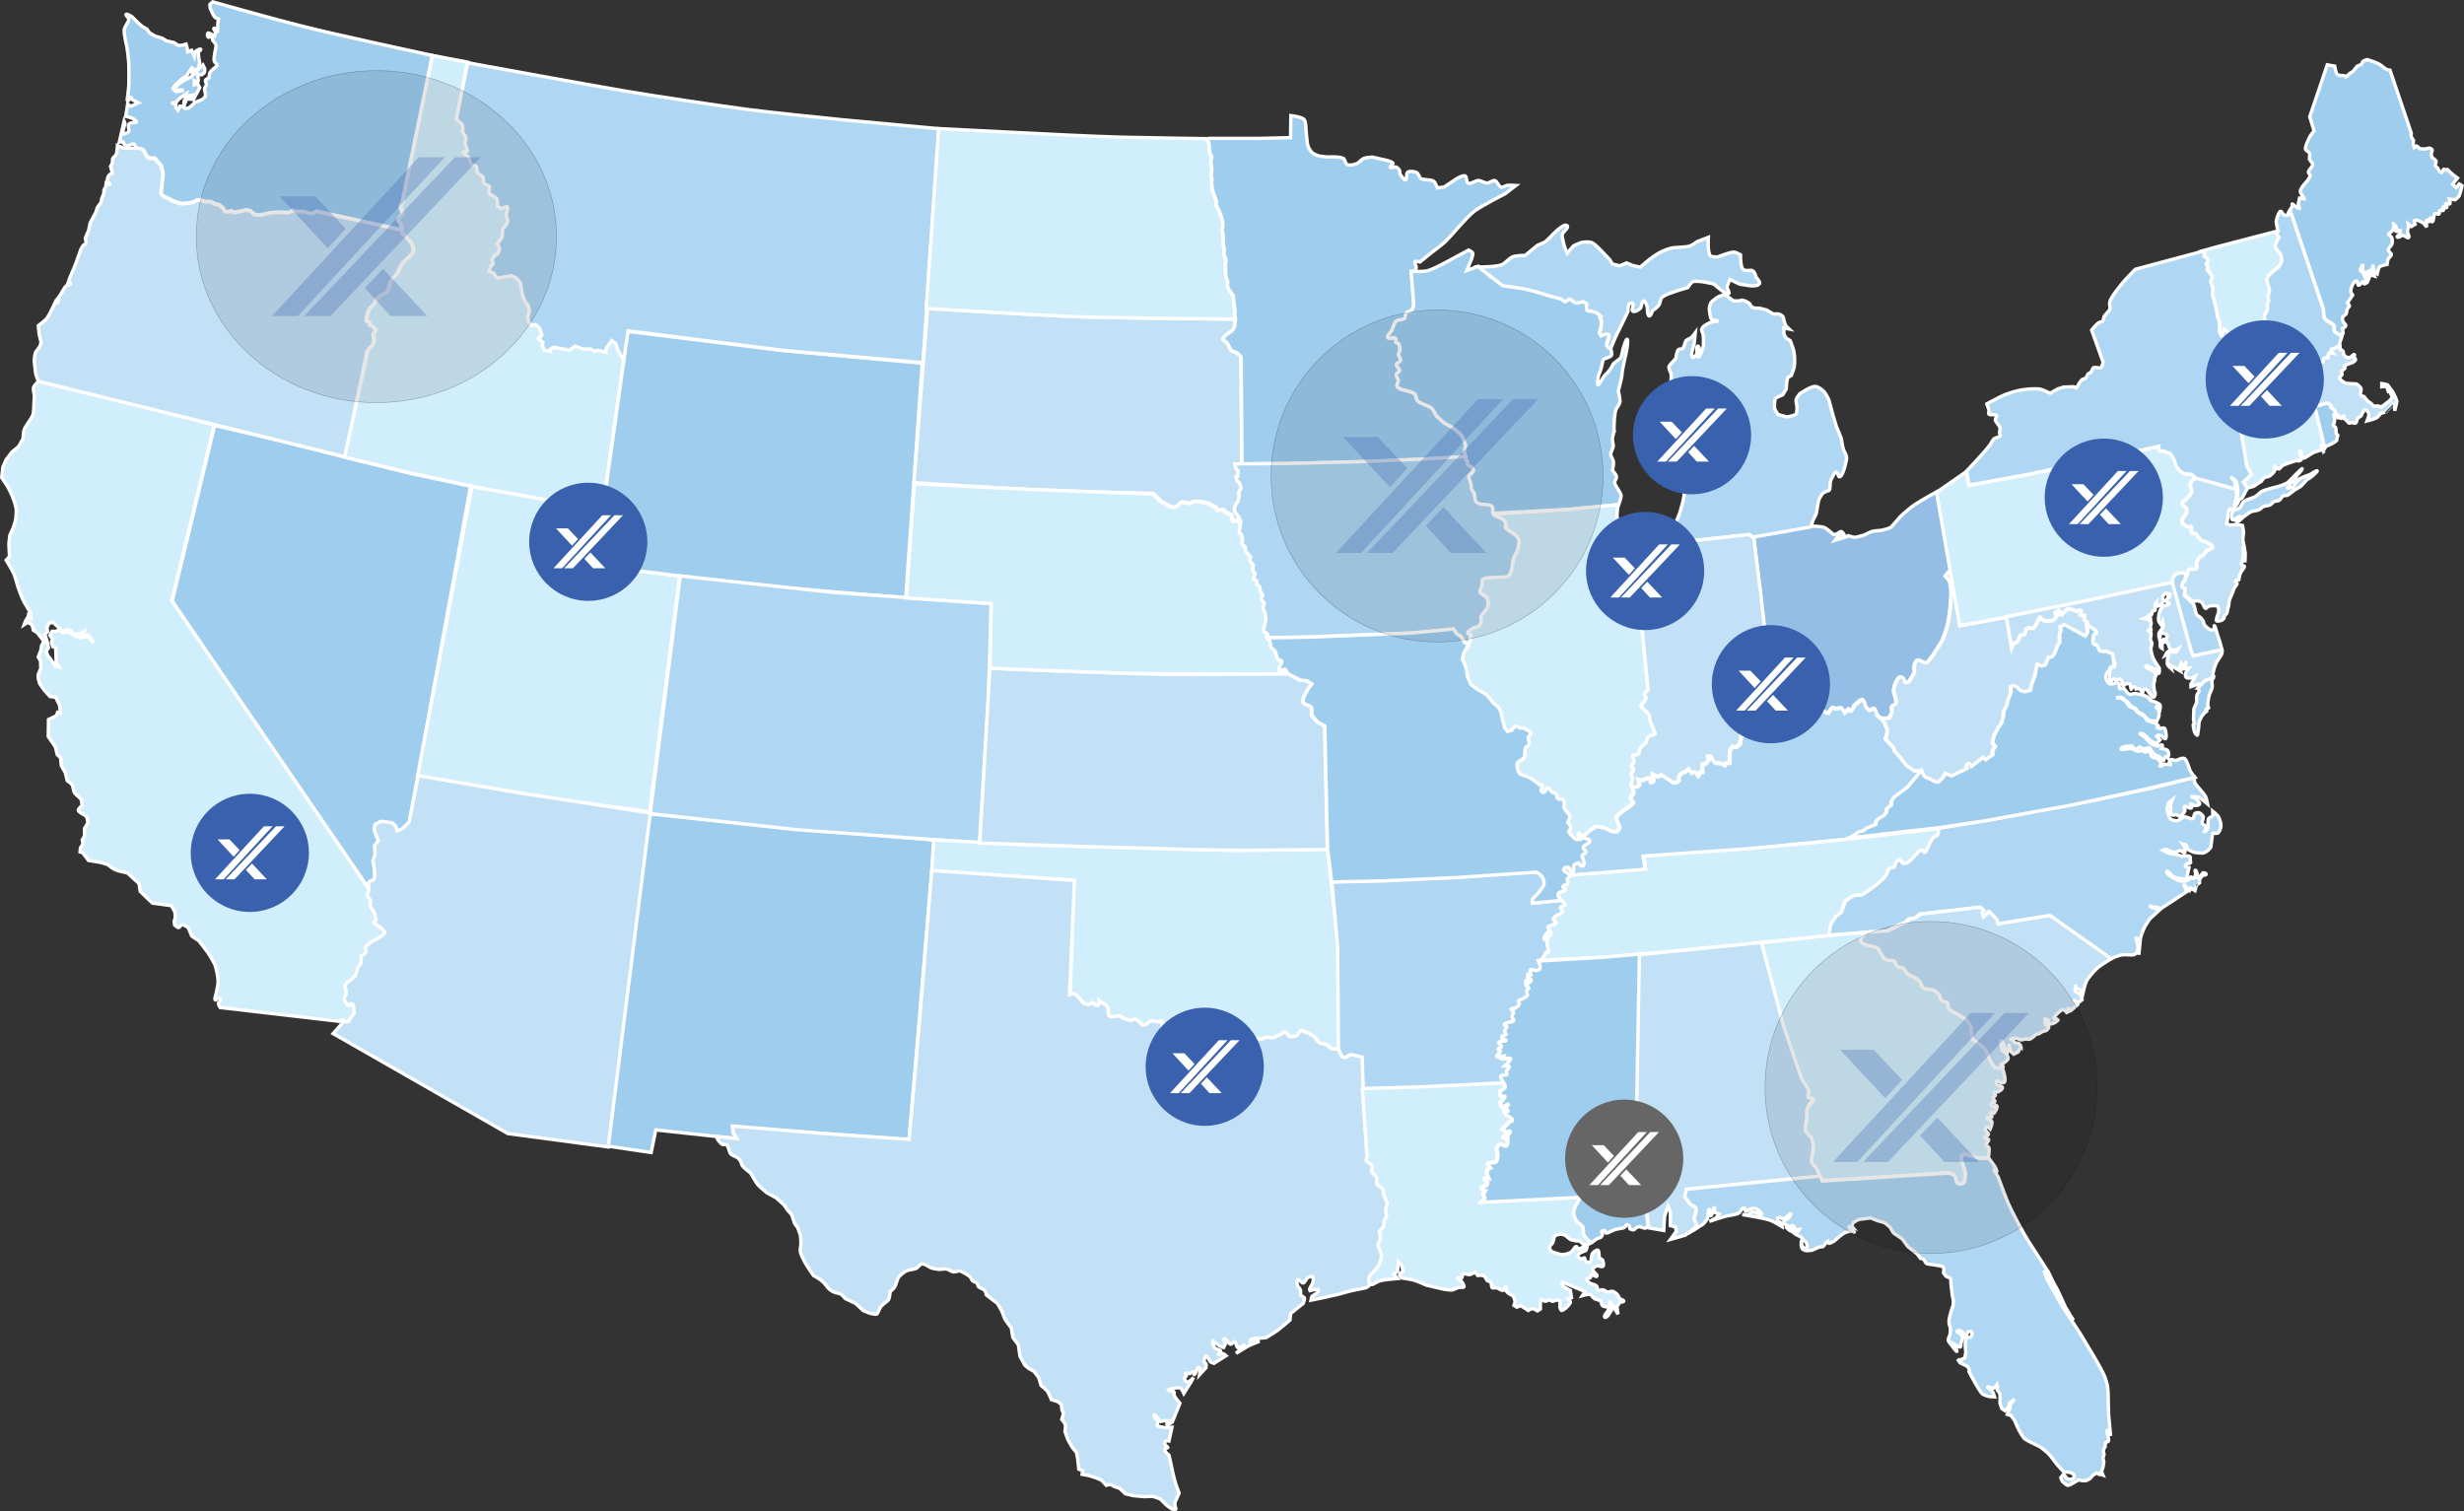 <?xml version="1.0" encoding="UTF-8"?>
<svg id="Layer_2" data-name="Layer 2" xmlns="http://www.w3.org/2000/svg" version="1.1" viewBox="0 0 2977.7 1825.9">
  <rect x="0" y="0" width="2977.7" height="1825.9" fill="#333333" stroke="none"/>
  <defs>
    <style>
      .cls-1 {
        stroke-width: .7px;
      }

      .cls-1, .cls-2, .cls-3, .cls-4 {
        opacity: .3;
      }

      .cls-1, .cls-2, .cls-4 {
        fill: none;
        stroke: #070911;
        stroke-miterlimit: 10;
      }

      .cls-1, .cls-2, .cls-4, .cls-5 {
        isolation: isolate;
      }

      .cls-6 {
        fill: #afd7f3;
      }

      .cls-6, .cls-7, .cls-8, .cls-9, .cls-10 {
        stroke: #fff;
        stroke-width: 4.1px;
      }

      .cls-2 {
        stroke-width: .7px;
      }

      .cls-7 {
        fill: #9fcdee;
      }

      .cls-11 {
        fill: #666;
      }

      .cls-11, .cls-5, .cls-12, .cls-13 {
        stroke-width: 0px;
      }

      .cls-4 {
        stroke-width: .7px;
      }

      .cls-8 {
        fill: #94bee5;
      }

      .cls-5 {
        fill: #070911;
        opacity: .1;
      }

      .cls-12 {
        fill: #3961ad;
      }

      .cls-9 {
        fill: #c3e1f6;
      }

      .cls-13 {
        fill: #fff;
      }

      .cls-10 {
        fill: #d1eefc;
      }
    </style>
  </defs>
  <g id="Layer_1-2" data-name="Layer 1-2">
    <g>
      <path class="cls-10" d="M424.6,1229.8c-.6,1-1.9,4.5-2.9,5.1s-5.4-.3-5.4-.3c0,0-1.5-2.2-2.4-2.2s-3.8,1.8-3.8,1.8l-144.1-16.7s-2.8-4.3-1.8-5.8c.7-1,3-2.5,2.5-3.6-.5-1.4-2.5-2.7-3.8-2-.8.5-1.5,2.6-2.4,2.4-2-.4.4-6.2.8-8.3.6-3.7,2.4-10.1,2.3-14.7-.1-5.1-2.2-15.2-4-19.9-.9-2.4-5.8-10.7-8.1-14.1-2.6-3.8-11.3-14.7-11.3-14.7l-8.4-5.6-4.4-10.3s-5.5-3.8-7.6-3.5c-1.3.2-2.6,3.3-3.9,3.5-1.4.2-4.9-3.1-4.9-3.1l-.5-4.4,1.3-4.4s0-4.9-.4-6.5c-.6-2.2-4.4-8.1-4.4-8.1l-22.8-3.1-14.8-14.2-1.3-9.3-14.1-12.9s-11.6-2.3-15.1-4c-2.5-1.1-8.9-6.2-8.9-6.2l-9.3-2.7-13.7-2.2-7.1-9.3-3.1-.9.4-4.9,3.1-4.9-.9-4.9,2.7-4.4v-9.3l4-6.6s-.3-4.8-.9-6.3c-.4-.9-2.2-3-2.2-3,0,0-8.1-3.6-8.4-6.2-.2-1.7,4.4-5.5,4.4-5.5,0,0,0-5.7-.9-7.3-1.4-2.7-7-6.1-8.4-8.8-1.1-2.2-1.3-7.3-2.7-9.3-1-1.6-5.8-4.9-5.8-4.9l-2.2-9.3-4.9-8.8-.9-9.7-4-3.5-2.2-9.3-8.7-12.7.3-20.5,9.3-4.4,1.8-4.4,3.3.9-1.1-9.7-4.7-9.3-6.8-.9-7-7.8-5.4-7.7-1.8-6.6v-4.4l3.1-7.5-.4-9.3-2.7-4.4,3.1-8,.9-5.7,2.2-4h4.9l1.3,6.6-2.7,4.4s1.1,3.4,1.6,4.4c.6,1.2,2.4,3.1,2.4,3.1l7.1,10.2,4.4.9-3.5-4.9-.6-18.4-3.4-1.1-1.8-4.9,1.3-4.4-3.1-4.4,2.7-4.9h4.4l4-1.8,4.4,3.5,7.1-.4,13.7,6.6,9.3-1.5,7.1,7.7-3.1-5.8-4-4-5.3,1.8h-4.4l4.4-3.1,1.3-3.1-6.5,3.5-6.8-.4-4-4.4-4.4-.4-4,2.2-12.4-11.5-4.9,1.8-2.2,4.9.9,4.9-3.5,3.1,2.2,6.4-4,1.1-7.1-9.3-4.9-3.1-1.3-5.9-4.9-3.9-4.9,3.1,1.8-4.9,3.1-4.9.9-4.9,3.1,9.3-1.3-9.3s-6.3-9.9-8.1-13.4c-2.1-4.2-5.5-13.1-7-17.6-1.3-3.9-3.2-12-4.9-15.8-1.9-4.4-9.3-16.5-9.3-16.5l4-4.4-.8-15.3,1.2-10.4,4-8.9s2.7-7.9,3.1-10.6c.5-3.3,1-10,.4-13.3-.6-3.7-3-10.7-4.4-14.2-1.2-2.8-5.2-10.9-5.2-10.9l-7.7-11.7,1.3-12.4,4-9.3,7.1-9.3,8-6.6,5.3-9.3.9-9.3c1.1-5.6,9.4-14.5,11.1-19.9,1.1-3.6,1.2-11.2,1.3-14.9,0-2.1.6-6.4.4-8.5-.2-2.4-1.7-7.1-1-9.4s5.9-7.6,5.9-7.6l115.1,27.8,97.4,24.8-31.2,129.6-20.1,82.6,161.1,235.7,77,112.6s.3,2.5.3,3.3c-.1,1.5-1.4,4.5-1.2,6,.3,1.7,3.2,4.1,3.7,5.7s-1.2,5.3-.4,6.8c2.2,4.3,6,8.7,5.7,10.1-.8,3.6,2.2,5.8,1.1,7.2-.5.6-2.8.6-2.4,1.8,1.1,3,7.8,5.8,10,8.2.9,1,3.2,3.1,3.1,4.4-.1,1.5-2.8,3.5-4,4.4-3.5,2.7-11.9,6.7-11.9,6.7l-7.5,6.2s1.1,5.3.3,6.9c-.7,1.5-5.3,4.2-5.3,4.2l-.4,8.9-4.1,5.9-2.4,8.8-5.9,5.6-4.9,3.1-2.2,4.4,1.8,5.3-.4,4.4s-2,3.6-2.2,4.9c-.2,1.1,3.2,7.7,4.3,7.9,1.5.2,4.1-2.8,5.8-1.1,2.3,2.3,1.7,12.1,1.7,12.1l-3.7,3.9h0Z"/>
      <path class="cls-7" d="M454.6,996.2s-2.2,4.2-2.2,5.8c-.1,2.4,5.3,14.5,5.3,14.5l-4.6,5.7s.6,8.6.3,11.6c-.2,2.3-2.4,6.7-2.4,6.7l1.8,9.3s.6,11.1-.1,12.9c-.9,2-5.8,2.1-6.6,4.1-1,2.4.1,7.8.1,7.8l-77-112.6-161.1-235.7,20.1-82.6,31.2-129.6,82.1,19.2,78.5,19.9,77.9,19.3,70.8,14.9-63.7,350.1-10.2,56.2s-3.5,4.5-8.6,8.5c-1.2,1-6,2.5-6,2.5,0,0-1.1-4.1-1.8-5.3-.7-1.3-4-4.4-4-4.4l-7-1-6.9-.8-5.9,3h0Z"/>
      <path class="cls-7" d="M522.5,67l-36.8,178.4s-2,2-2.1,3.2c-.2,2.4,3,10.5,3,10.5,0,0-9.4,7.2-4.2,8.9,1.1.4,3.3,9.7,3.3,9.7l-103.1-22.6-4.9,2.7-4.9-.4-4.9-1.8-10.6-.4-3.5-1.3-4.4,2.7-14.6-.4-9.3.9-8.8,2-4.9.4-4.4-.9-4.4-4-4.9-1.3-14.2,3.1-4.4-1.8s-5.4,1.9-7.2.4c-.9-.7-2.9-4.4-2.9-4.4l-4.9-3.5-4.4-.9-4.9-2.7-8-.4-4.4-1.8h-4.4l-4.9,2.7-4.4.9-9.3.9s-6.4-1.6-8.4-2.4c-1.9-.7-5.4-2.6-7.2-3.6-2-1-6.2-2.7-7.8-4.1-.6-.5-1.8-2.7-1.8-2.7l2.7-23.5-2.2-9.3-7.5-8.9c-1.7-1.1-6.2,0-8-.9-2.3-1.2-4.2-6.7-5.8-8.9-1.4-2-7.4-1.6-9.3-3.1-1-.8-1.4-4.1-2.7-4.4-2.6-.7-7.2,3.1-9.7,2.2-1.8-.7-3.5-4.9-3.5-4.9l-4.4.4,5.8-25.5s.9,1.6.9,2.8c0,2.3-4,12.8-1.8,12.9.9.1,6.1-1.8,6.5-2.7.9-2.2-1.7-7.8.2-9.3,1.5-1.2,2.1-1.8,7.2-1.8s-.8-3.7-1.8-4.4c-1.9-1.5-9.3-3.1-9.3-3.1l2.4-15s3.2,3.2,4.5,2.6c2-1,8.4-4,8.4-4l-7-3.6s-1.4-3.1-2.4-3.1-2,4.7-3.4,4.4c-1.5-.3,0-6.2,0-6.2,0,0,1.2-10.3,1.3-13.7.3-6.3,0-16.8,0-23.1s-2.2-21.2-2.2-21.2c0,0-3.7-16-3.5-21.4,0-1.9,3.1-7,3.1-7,0,0,2.5-4.2,2.7-5.8.2-1.6-4.6-5.2-3.4-6.2,1.1-.9,6.9,2.7,6.9,2.7l8.4,8.4,4.9,4,4.9,2.7,3.1,4.4,6.6,4,8.9,2.7,4.9,3.1,9.3,2.2,5.3,3.5,4.9-.4,4.4-1.3,1.3,4.4.5,4.9,4.9-1.8,3.1,7.1s.8-4.5,1.8-6c.4-.6,5.4-3.4,6.1-2.4.6.9-2.5,2.4-2.7,3.6-.6,3.5,1.4,12.7,1.4,12.7l-1.3,6.3-3.8,2.4-3.8,3.6v-4.1l.3-3.4-7.4,11.2-4.4,2.7-8.9,8-3.1,4.4,4,4,9.3-1.8-4.9-.4-2.7.5s-2.8-1.2-2.6-2.5c.5-3.2,9.3-8.9,9.3-8.9l9.3-4.7,14.6-14.6,2.2,4.4s.2,3.8-.4,4.9c-.5,1-3.5,2.7-3.5,2.7l-4.9-.9.9,4.9s.5,3.8-.4,4.4c-1,.6-4.4-1.3-4.4-1.3v4.9l4.4-.9,2.2,4.4-7.5,14.2-4.9-.5,4-4.9-4.4.9-3.1,4.4-2.6,6.6c-1-.4-.4-4.4-.4-4.4l2.2-4.4.9-4.9-9.3,6.6-3.5,4.4s-4.3-.7-4.4.4c-.1,1.1,4.4,1.3,4.4,1.3l-.4,4,2.7,3.5,2.3-4.8h3.5c0,.1,2.7,2.6,2.7,2.6l4.4-.4,4.4-3.5,2.7-3.1,8.9-3.5s4-2.9,4.4-4.4c.7-2.3-1.7-7.4-.9-9.7.5-1.4,2-2.9,2-4.4.1-1.4-1.4-3.5-1.1-4.9.3-1.3,4.4-3.1,4.4-3.1,0,0,.2-4.6.9-5.9.6-1.4,4-4.7,4-4.7,0,0,4.3-2.9,4.9-4.4.4-1.1-2.9-3.5-3.5-4.9-1-2.7.8-11.4.8-11.4,0,0,1.6-6.6,1.3-8.1-.3-1.7-4-5.8-4-5.8,0,0-.3-3.9-1.3-4.4s-3.6,1.2-4.4.4c-.9-.8-1-4.2,0-4.9.7-.4,3.1.9,3.1.9l4.9,2.7,1.3-4.9s-3.1-3.5-2.2-4.4,4.4,2.2,4.4,2.2c0,0,.2-6.7.4-8.9.1-1.1.9-4.4.9-4.4,0,0-3.5-1.3-4.4-2.2-2.2-2.2-5.8-11.1-5.8-11.1l-.4-4.4,3.5-3.1s75.6,21.2,101.1,27.5c40.3,10.7,164.3,37.2,164.3,37.2h0Z"/>
      <path class="cls-9" d="M43.1,451.5c-.2-1.6-1.7-13.8-1.7-16.5s1-7.9,1.4-8.9c.6-1.4,4.4-5.7,5.5-7.9.6-1.1,1.3-4.9,1.3-4.9,0,0-1.8-6.9-2.2-9.3-.4-2.3-1.1-10.4-1.1-10.4,0,0,8.8-6.6,10.8-9.5,3.1-4.5,10-19.5,10-19.5,0,0,1.3,1.9,2.6,1.2,1.1-.6.2-2.9.2-2.9,0,0,1-.3,1.5-1.1.7-1.1-1.1-1.9-1.1-1.9l2.7-3.7,5.3-8.9,2.4-2.4s3.5-.7,4.4-1.5c.4-.4,0-1.9-.5-2.2-1.1-.6-3.9,3.8-2.8,1.8.6-1,2.2-6.4,2.2-6.4l7.4-17.5,6.4-18.1,2.7-4.4,3.1-2.2.4-1.8-.9-4.9,4-9.3,1.8-8.9,7.1-13.3,1.3-4.9,4.9-7.1.9-4.9,2.2-4.9.4-4.9,2.2-4.4.4-3.5s3.8,2.3,4.4,1.3c.7-1.1-2.8-3.1-3.1-4.4-.4-1.8,1.1-5.5,2.2-6.9.7-.9,4-2.4,4-2.4l-2.2-8,2.2-4.4s-.1-4.1.4-5.3c.6-1.4,3.3-3.1,4-4.4,1.2-2.1,1.8-11.3,1.8-11.3l7.2,3c1.2.3,9.3.3,15,.3s7.9,1.1,9.3,3.1c1.5,2.1,3.4,7.6,5.8,8.9,1.8.9,6.3-.2,8,.9l7.5,8.9,2.2,9.3-2.7,23.5s1.2,2.1,1.8,2.7c1.6,1.5,5.9,3.1,7.8,4.1,1.8.9,5.3,2.9,7.2,3.6,2,.8,8.4,2.4,8.4,2.4l9.3-.9,4.4-.9,4.9-2.7h4.4l4.4,1.8,8,.4,4.9,2.7,4.4.9,4.9,3.5s2,3.7,2.9,4.4c1.8,1.4,7.2-.4,7.2-.4l4.4,1.8,14.2-3.1,4.9,1.3,4.4,4,4.4.9,4.9-.4,8.9-2.2,9.3-.9,14.6.4,4.4-2.7,3.5,1.3,10.6.4,4.9,1.8,4.9.4,4.9-2.7,103.1,22.6s.1,3.2.5,4.2c.3.7,2.5,1.9,2.5,1.9l8.1,9.1s1.6,3.4,1.8,4.7c.2,1.8,1.1,4.4.7,5.7-1.7,4.9-11.3,11.4-13.9,15.3-2.2,3.3-4.1,9.8-6.3,12.5-1.9,2.3-5.4,5.2-6.7,7.8-.7,1.5-2.1,5.1-2.5,6.8-.3,1.4-.5,4.8-1.4,6.1-.9,1.2-5.2,3.2-5.2,3.2,0,0-5.9,3.3-7.5,4.9s-2.8,5.3-3.9,7c-1.2,1.9-4.1,3.6-5.1,5.1-2.2,3.3-4,9.6-4.3,15.3,0,.9,2.4.8,3.2,1.3.9.5.3,2.9.8,3.6.8,1,1.8.9,2.9,1.6,1.4.9,4.3,3.3,4.3,5s-1.8,2.5-2.5,3.8c-.9,1.6.7,5.4.6,7.2-.2,2.5-.7,5.5-1.7,7-.8,1.1-2.3,1.9-3,2.6-1,1-3.3,4.6-3.3,4.6l-26.6,127.5L46.5,460.8s-3-6.8-3.4-9.3Z"/>
      <path class="cls-10" d="M688,422.5l-9.3-1.8-9.3-1.8-4.4,2.2v3c0,0-7-1.7-7-1.7l-2.7-4.9.9-4.4-5.3-4.4,4-4.4-2.7-8.4-4.9-4.4-4.9,1.3-3.5-4.4-1.3-4.9,2.2-8.9-1.8-6.6-3.5-4.4-3.5-9.3-1.8-12.4-2-3.1-4.4-4.4-5-1.9-16.9,2.9-4.4-6.2-5.3-1.8,1.3-4.9,3.5-4.4-1.3-4.9,2.7-4.4,4.4-2.9s2.3-5.4,1.8-7.2c-.3-1.2-2.7-4.4-2.7-4.4,0,0,5.2-6.1,6-8.6.7-2,.2-8.6.2-8.6,0,0,6-6.9,6.5-9.8.3-2-2-7.7-2-7.7.8-1.9,3.4-11,.8-11l-6.5,2.8-4.4-2.7s-.3-8.9-1.2-9.6c-2-1.7-8.9-5.7-8.9-5.7-.6-2.1.5-6.1,0-8.7-.4-1.8-5.2-2.1-6.3-3.6-1.2-1.6-.3-6.3-1.4-8.1-1.1-1.7-5.3-3.1-6.4-4.7-1-1.6-.6-6.5-1.3-7.4-1.3-1.6-5.7-2.5-7.1-4-1.1-1.3-1-5-1.8-6.5-1.2-2.2-4.9-4.1-7.5-6.7-.9-.9,4.2.2,4.9-.9,1.4-2.1-2.7-9.8-2.7-9.8,0,0,1.7-5.8,1.3-7.7-.4-1.8-4-6-4-6,0,0,.8-6.4,0-8.4-1-2.5-7.5-7.6-7.5-7.6l13.5-68.2-42.5-8.1-36,177.9s-2,2-2.1,3.2c-.2,2.4,3,10.5,3,10.5,0,0-9.4,7.2-4.2,8.9,1.1.4,3.3,9.7,3.3,9.7l.3,5c.3.7,2.5,1.9,2.5,1.9l8.1,9.1s1.6,3.4,1.8,4.7c.2,1.8,1.1,4.4.7,5.7-1.7,4.9-11.3,11.4-13.9,15.3-2.2,3.3-4.1,9.8-6.3,12.5-1.9,2.3-5.4,5.2-6.7,7.8-.7,1.5-2.1,5.1-2.5,6.8-.3,1.4-.5,4.8-1.4,6.1-.9,1.2-5.2,3.2-5.2,3.2,0,0-5.9,3.3-7.5,4.9s-2.8,5.3-3.9,7c-1.2,1.9-4.1,3.6-5.1,5.1-2.2,3.3-4,9.6-4.3,15.3,0,.9,2.4.8,3.2,1.3.9.5.3,2.9.8,3.6.8,1,1.8.9,2.9,1.6,1.4.9,4.3,3.3,4.3,5s-1.8,2.5-2.5,3.8c-.9,1.6.7,5.4.6,7.2-.2,2.5-.7,5.5-1.7,7-.8,1.1-2.3,1.9-3,2.6-1,1-3.3,4.6-3.3,4.6l-28,128.1,80,19.3,89.3,19,78.3,14.3,64,11.3,26.1-184.5-4.4-4.4-2.7-4.9-3.1-8.4-4.4-3.4s-6.5,8.1-7.5,11.3c-.2.7,0,3.1,0,3.1l-8.9-2.7-4.4,1.3-4.9-2.7h-8.9l-9.7-3.5-7.2,5h0Z"/>
      <path class="cls-10" d="M632.9,959.9c-32.2-5-128.3-21.7-128.3-21.7l65.7-350.1,92.7,16.4,64,11.3-8.6,67.6,103,12.6-36.3,285.1s-114.2-15.4-152.2-21.2h0Z"/>
      <polygon class="cls-7" points="1094.6 722.5 917.4 707.7 718.4 683.4 729.1 611.7 753.1 441.5 758.3 400.4 948.8 423.9 1114.5 438.9 1094.6 722.5"/>
      <path class="cls-7" d="M890.3,1376l-97.8-10.6-5.6,27.3-53.1-7.8,51.3-401.7,143,15.2,201.2,16.7-30.7,362.3-213.2-15.5s0,5.2.6,6.8c.7,2,4.3,7.3,4.3,7.3h0Z"/>
      <polygon class="cls-6" points="785.8 983.2 822.1 696 1007.1 715.9 1197.9 729.3 1194.3 848.4 1183.7 1018.6 963.3 1002.7 785.8 983.2"/>
      <path class="cls-6" d="M1115.2,438.3l-169.8-15-186.4-23.5-5.2,35-4.2-6.6-2.7-4.9-3.1-8.4-4.4-3.4s-6.5,8.1-7.5,11.3c-.2.7,0,3.1,0,3.1l-8.9-2.7-4.4,1.3-4.9-2.7h-8.9l-9.7-3.5-7.1,4.9-9.3-1.8-9.3-1.8-4.4,2.2v3c0,0-7-1.7-7-1.7l-2.7-4.9.9-4.4-5.3-4.4,4-4.4-2.7-8.4-4.9-4.4-4.9,1.3-3.5-4.4-1.3-4.9,2.2-8.9-1.8-6.6-3.5-4.4-3.5-9.3-1.8-12.4-2-3.1-4.5-4.4-5-1.9-16.9,2.9-4.4-6.2-5.3-1.8,1.3-4.9,3.5-4.4-1.3-4.9,2.7-4.4,4.4-2.9s2.3-5.4,1.8-7.2c-.3-1.2-2.7-4.4-2.7-4.4,0,0,5.2-6.1,6-8.6.7-2,.2-8.6.2-8.6,0,0,6-6.9,6.5-9.8.3-2-2-7.7-2-7.7.8-1.9,3.4-11,.8-11l-6.5,2.8-4.4-2.7s-.3-8.9-1.2-9.6c-2-1.7-8.9-5.7-8.9-5.7-.6-2.1.5-6.1,0-8.7-.4-1.8-5.2-2.1-6.3-3.6-1.2-1.6-.3-6.3-1.4-8.1-1.1-1.7-5.3-3.1-6.4-4.7-1-1.6-.6-6.5-1.3-7.4-1.3-1.6-5.7-2.5-7.1-4-1.1-1.3-1-5-1.8-6.5-1.2-2.2-4.9-4.1-7.5-6.7-.9-.9,4.2.2,4.9-.9,1.4-2.1-2.7-9.8-2.7-9.8,0,0,1.7-5.8,1.3-7.7-.4-1.8-4-6-4-6,0,0,.8-6.4,0-8.4-1-2.5-7.5-7.6-7.5-7.6l13.7-68.2s143.8,26.4,191.9,34.5c36.4,6.1,109.3,17.1,145.9,21.9,28.7,3.7,86.1,9.7,114.9,12.5,29.2,2.8,116.8,10.8,116.8,10.8l-19.4,282.8h0Z"/>
      <path class="cls-9" d="M633.7,959.1l152.2,23.3-50.9,403.6-121.3-16.2-211.1-120.8,13.2-15s4.4.9,5.4.3,2.3-4.1,2.9-5.1l3.6-3.8s.6-9.7-1.7-12.1c-1.7-1.7-4.4,1.3-5.8,1.1-1.1-.2-4.6-6.8-4.3-7.9.3-1.3,2.2-4.9,2.2-4.9l.4-4.4-1.8-5.3,2.2-4.4,4.9-3.1,5.9-5.6,2.4-8.8,4.1-5.9.4-8.9s4.6-2.6,5.3-4.2c.7-1.6-.3-6.9-.3-6.9l7.5-6.2s8.5-4,11.9-6.7c1.2-.9,3.9-2.9,4-4.4.1-1.3-2.2-3.4-3.1-4.4-2.2-2.3-8.9-5.2-10-8.2-.4-1.3,1.9-1.2,2.4-1.8,1.1-1.4-1.8-3.6-1.1-7.2.3-1.4-3.5-5.8-5.7-10.1-.8-1.5,1-5.2.4-6.8-.5-1.6-3.5-4-3.7-5.7-.3-1.5,1.1-4.5,1.2-6l.4-2.6s-1.1-5.5-.1-7.8c.8-2,5.7-2.1,6.6-4.1.8-1.8.1-12.9.1-12.9l-1.8-9.3s2.1-4.4,2.4-6.7c.3-2.9-.3-11.6-.3-11.6l4.6-5.7s-5.4-12.1-5.3-14.5c0-1.5,2.2-5.8,2.2-5.8l6-3.1,6.9.8,7,1s3.2,3.1,4,4.4c.7,1.2,1.8,5.3,1.8,5.3,0,0,4.8-1.6,6-2.5,5.1-4,8.6-8.5,8.6-8.5l10.9-55.6,128.3,21.7Z"/>
      <path class="cls-9" d="M1469.1,612.7c-1-.6-6.3-4-8.3-4.7-4.2-1.4-11.7-2.8-17.2-2.4-1.8,0-4.5,2.3-6.8,2.2s-7.1-2.2-9.3-1.3c-1.3.5-2,2.8-2,2.8,0,0-5.2,3.4-6.4,3.3-5.5-.4-13.2-5-17.4-8.6-1.5-1.3-7.8-7.8-7.8-7.8,0,0-97.4-2.2-129.8-3.6-39.9-1.7-159.6-9.3-159.6-9.3l16.4-210.7s141,8.6,188.1,10.2c46.3,1.6,183.9,2.7,183.9,2.7l-1.1,9.3s-1.7,3.9-2.7,4.9c-.9.9-6.8,4.7-6.8,4.7,0,0-4,3.4-4.5,5-.4,1.3,3.4,3.7,4.7,4.9,1.9,1.8,3.4,7.4,5.3,9.3,1.7,1.6,5.2,2,6.8,3,1.6.9,5.1,5,5.1,5l.9,129.2h-8l1.3,5.3,2.7,2.5-.4,6.8-2.2.9,1.3,4.9,3.2,2.7,1.7,6.1-2.7,4.4.4,4.9-1.3,6.6s-2.8,3.4-3.3,4.7c-.7,1.8-1.5,6-.7,7.7.6,1.4,4.2,5.2,5.2,7.2.7,1.5,3,5.8,1.5,6.6-1.3.7-4.4-4-4.4-4,0,0-3.5,1.7-4.4,1-1.6-1-.9-5.8-2.2-7.2-.9-.9-4.6-2-5.9-2.7-1.4-.8-2.3-2.9-3.4-3.5-1.6-.8-7.2.4-7.2.4,0,0-1.8-2.9-2.7-3.4h0Z"/>
      <path class="cls-10" d="M1491,367l1.3,9.3-.4,4.4.9,4.9s-139.1-1.1-185.4-2.7c-47.1-1.6-188.1-10.2-188.1-10.2l15-217.3s72.7,3.6,96.9,4.9c31.2,1.6,88.2,4.5,125,5.5,26.2.7,105,1.8,105,1.8l-2,2.5,1.8,3.5,1,11.2,2.3,5-1.1,6.9,1.3,8.7-.9,7.6.9,2.7-.3,6.4.8,7.3,5.3,15-.9,2.7s4.4,9.1,5.6,12.3c1,2.7,2.5,8.3,2.8,11.1l-.9,9.3,1.3,4.4v11.3l1.3,6.7-.3,5.9,2.6,6.7-.9,4.4.4,14.8,2.3,6.9-.4,4.9,1.8,4.4,5.3,7.5.7,9.3h0Z"/>
      <path class="cls-10" d="M1531.5,1253.4c-1.4,0-4.3,1.6-5.5,2.2-1.1.6-4.7-1.1-6.2,0-1.4.8-1.6,4.4-2.9,5.4-1,.7-3.8-.2-4.9.4s-2.7,2.4-3.9,2.7c-1.4.4-1.6-1.3-2.7-2.3-2-1.7-9.3-4.4-9.3-4.4l-3.1-4.9-4.4-.4-4.4,3.5-4.4-1.8s-2.9-3.5-4-4.4c-.9-.8-3.3-2.2-4.4-1.8-1,.4-1.1,3.1-1.8,4-.9,1.1-4.9,3.1-4.9,3.1,0,0,.7,6-.5,7.3-.8.9-2.8-1.7-2.8-1.7,0,0-2.8-3.7-2.6-5,.2-1.2-2.2-2.5-2.8-3.6l-3.3,4.4s-5.2.7-7.2,1.2c-1.1.2-2.6-.2-3.3-1.1-.6-.8.2-3.1-.8-3.8-.9-.6-4.3,0-5.4-.7-1-.7-1.8-4.4-1.8-4.4,0,0-3.6-2.1-4.9-1.8-2.4.5-7.1,7.1-7.1,7.1l-4.4,1.8-4.4-.9s-1.7-3.5-1.9-4.7c0-1,1.1-3.2.6-4.1-.7-1-3.7-.4-4.9-.9-1.2-.5-2.5-3.1-2.7-4.4,0-1.2,1.3-4,.5-4.9-.9-.9-3.6.4-4.9.4-2.3,0-7.1-1.6-9.3-.9-1.4.4-4.4,3.5-4.4,3.5,0,0-3.6,1.6-4.9,1.3-1.1-.3-3.5-3.1-3.5-3.1,0,0-4.4-4-5.4-4.1-1.8-.3-6.1,1.9-6.1,1.9l-9.3-3.1s-2-2.2-3.4-2.5c-1.6-.4-5.9.8-5.9.8,0,0-5.7.3-7.1-.9-1-.8-1.3-4.9-1.3-4.9v-4.4l-3.1-4.4s-3.4-1.5-4.4-2.2c-.9-.6-3.4-2.7-3.4-2.7,0,0,0,4.8-.9,5.7-.8.8-3.7-.4-3.7-.4,0,0-3.6-5-4.9-1.8-.5,1.2-3.8,1.2-3.8,1.2l-5-1.2-8-8.9-4.9-3.5-4.4,1.6,2.5-53,1.9-85.3-171.3-10.6,2.2-38.3,100.5,5.8,258.2,6.9,117.1-1.3,13.3,116.4.2,125.8s-6.3,0-8.3-1c-1.8-.8-4.4-4.1-6.2-4.9-1.6-.7-5.3-.7-7-1.3-2.6-1.1-5.5-6.5-7.6-8.3-2.2-1.9-10.4-5.4-10.4-5.4,0,0-5-2.1-5.9-1.6-1.1.6-3.3,5.2-4.7,6-2,1.1-6.9,1.6-9,.9-1.6-.5-3.9-7.9-7.3-4.4-1.3,1.3-6.4,3.5-6.4,3.5,0,0-4.9,2.5-6.7,2.7-1.7,0-6.6-1-6.6-1h0Z"/>
      <path class="cls-9" d="M1600.6,877l3.5,149.5s-74.5,1-99.4,1.1c-37.5,0-112.5-2.5-150.1-3.4-42.7-.9-170.6-5.5-170.6-5.5l12.2-211.2s151.5,6.3,202.5,7.1c40.5.6,157.9-.4,157.9-.4,0,0,10.9,6.5,13.8,7.4,1.8.5,7.3.7,9.6,1.4l5,3.6-4.9,6.3-5,9.9c0,1.2-1.2,5.1-.3,6.5,1.6,2.3,8.3,3.1,9.7,5.5,1.1,1.9,0,8.6,0,8.6,0,0,4.9,7,7.1,8.8,2,1.6,9,4.8,9,4.8h0Z"/>
      <path class="cls-10" d="M1517,693.1c.5,1.2-2.2,5.2-1.8,6.4.4,1.2,2.8,1.4,3.5,2.2.9,1,0,4.3,1,5.4.8,1,2.3,1.1,2.8,2.2.5,1.2.5,4,.8,5.3s2.5,3.2,2.7,4.4c.2,1.5-1.7,4.3-1.3,5.8.3,1.4,3.4,3,3.5,4.4.2,1.5-1.9,4.2-1.7,5.7,0,1.1,1.5,2.9,1.9,3.9.8,2.6,1.9,8.1,1.6,10.8-.4,3.5-3.6,10.5-2.2,13.7.5,1.2,3.8,1.9,4.4,3.1.6,1-.7,3.4-.4,4.4.3,1.1,2.4,2.6,2.9,3.7.5,1.4.6,5.4,1.2,7.1.7,2,3.6,3.8,4.7,5.1,1.3,1.4,2.1,8.4,4,10.5.8.9,4,.7,4.4,1.8,1.1,2.7-5.6,9-2.9,11.3,1.5,1.2,6.8-2.7,7.7-.8.9,2.2,2.3,4.7,2.3,4.7,0,0-134.5.5-179.3-.3-45.1-.8-180.4-6.4-180.4-6.4l1.5-78.1-102.6-6.8,9.7-138.1s103.6,5.3,138.1,6.8c37.5,1.6,150.2,5.7,150.2,5.7,0,0,6.3,6.5,7.8,7.8,4.2,3.6,11.9,8.2,17.4,8.6,1.3,0,6.4-3.3,6.4-3.3,0,0,.6-2.3,2-2.8,2.2-.9,6.9,1.3,9.3,1.3,2.4,0,5.1-2.1,6.8-2.2,5.5-.5,12.9,1,17.2,2.4,2,.7,7.3,4.2,8.3,4.7.9.5,2.5,3.5,2.5,3.5,0,0,5.6-1.2,7.2-.4,1.1.5,1.9,2.7,3.4,3.5,1.3.7,5,1.8,5.9,2.7,1.3,1.4.7,6.1,2.2,7.2.9.6,4.4-1,4.4-1l5,3.4s0,3.3,0,4.5-1.7,4.3-1.5,5.8c0,1.4,2.1,2.6,2.7,3.5.8,1.2,1.4,4.6,1.5,5.8,0,1.1-.5,4.9-.2,6,.4,1.5,2.9,2.3,3.6,3.3.6.9,0,3.4.4,4.4.8,2.4,6.2,8,6.2,8,0,0-1.4,3.4-1,4.4.4,1.4,3.4,3.5,4.1,4.9.6,1-.7,5.7-.6,6.8.3,1.3,2.4,2.2,2.8,3.3h0Z"/>
      <path class="cls-6" d="M1818.9,1276.2c-.3,1.3-4.5,1.8-4.4,3.1,0,1.2,8.8-.5,10.9-.5,4.9,0-5.6,9.2-5.6,9.2,0,0,4.7,0,5.2,1.3.6,1.5-3.1,3.9-3.6,5.4-.3,1,1.4,3.3.7,4-1.2,1.4-6.3.6-7.4,2-1.6,2.2,3.4,8.1,3.4,8.1l-97.4,5.3-73.8,1.8-1.4-38.1s-11-3.5-14.6-2.7c-1.8.4-5.1,3.7-6.9,3.1-3-.9-6.6-10.7-6.6-10.7l-.9-123.6-6.9-78.2,61.9-1.7,88.7-4,97.4-6.6s5.2,4.4,6.5,6.8c1.1,2.1,3.4,5.1,2.8,7.6-.3,1.4-3.5,6.5-3.5,6.5l-4.3,5.5-6.3,6.5.2,4.9,35.2-3.5s4.2,3.6,3.4,5.4c-.5,1.2-5.2,2.3-5.7,3.5-.5,1.3,2.9,3.5,2.7,4.9-.3,1.4-4.4,3.5-4.4,3.5l-4.4,2.2s-2.8,2.4-2.6,3.5c.2,1.4,3.6,3,3.5,4.4-.2,2.8-9.3,2.8-10,5.5-.3,1.2,4.2,6.5,4.2,6.5,0,0-.7,3.9-1.8,4-.9,0-.9-4.9-1.8-4.7-2.1.5-5.7,6.2-5.3,8.3.2,1.1,3.5-2,4.4-1.3,1.2.8-.8,4.3-.9,5.8,0,2.9,2.9,8.9,1.8,11.7-.5,1.3-4.4-2.5-4.4,3.4s-1.4,3.5-2.2,4.4c-.8,1-4,1.4-4.4,2.7-.7,1.8,3.2,5.8,2.2,7.5-1.4,2.4-2.5,4.7-5.2,4.2-.9-.2-5.4-1.3-6.3-1-2.5.7,1.3,8.1,1.3,8.1,0,0-4.7-4-4.9-2.4-.4,4.4,0,4.6,0,4.6,0,0,4.3,1.2,4.4,2.5.2,1.5-4.4,4.4-4.4,4.4,0,0-.2-4.5-1.3-4.4-1.8.2-1.4,5.6-.4,7.1.5.8,2.8,1.3,3.1,2.2.5,1.5-2.4,2.1-2.7,3.7,0,.9,1.4,4.8.9,5.6-1,1.6-6.2,4.1-6.2,4.1,0,0-3.7,1.2-4.4,2-.7.9,1.4,3.4.9,4.4-.8,1.6-3.7,4.2-5.3,5-1.1.5-4.4-.4-4.9.7s2.7,2.4,3.1,3.5c.5,1.4-1.9,4.3-1.8,5.8,0,1.2,2.6,3.3,2.2,4.4-1.1,2.9-10.7,1.9-11.5,4.9-.3,1,2.8,1.7,3.1,2.7.4,1.4-2.6,3.5-2.9,4.9-.4,1.7,2.3,3.4,2,4.6-.3,1.3-4.9,2-4.9,2,0,0-.5,2.8,0,3.5.8,1,4.7,0,4.9,1.3.2,2.3-7.8.6-8.9,2.7-.7,1.4,3.6,3.4,3.5,4.9,0,1.3-4,1.8-4.4,3.1-.4,1.3,2.7,1.5,3.1,2.4.8,1.7-6,5.3-4.7,6.9l9-1.1h0Z"/>
      <path class="cls-7" d="M1770.4,547c0,1.3,1.8,4.9,1.8,4.9l-54,3.1-74.3,3.1-89.4,2.2-53.6.4-1-129.4s-3.6-4.1-5.1-5c-1.6-.9-5.1-1.3-6.8-3-1.9-1.8-3.4-7.5-5.3-9.3-1.2-1.2-5-3.6-4.7-4.9.5-1.6,4.5-5,4.5-5,0,0,5.9-3.8,6.8-4.7s2.7-4.9,2.7-4.9l1.1-9.3-.9-4.9.4-4.4-1.3-9.3-.9-9.3-5.3-7.5-1.8-4.4.4-4.9-2.3-6.9-.4-14.8.9-4.4-2.6-6.7.3-5.9-1.3-6.7v-11.3l-1.3-4.4.9-9.3c-.3-2.9-1.9-8.4-2.8-11.1-1.1-3.2-5.6-12.3-5.6-12.3l.9-2.7-5.3-15-.8-7.3.3-6.4-.9-2.7.9-7.6-1.3-8.7,1.1-6.9-2.3-5-1-11.2-1.8-3.5,2-2.5h62l36.3-.9.4-26.6s13.2,1.5,15.9,4.6c2.7,3.1,2.1,12.1,2.7,16.2.5,3.4.9,12.1,1.9,15.3.9,3,3.5,7.4,5.6,9,1.8,1.4,6.2,3.3,8.5,3.8,2.4.5,9.6,1.1,9.6,1.1,0,0,16.1-1,19.9,2.2.9.7,2.1,6.1,3.9,7,3.1,1.6,11.1-.3,13.8-2.5,1-.8,4.4-4.2,6.3-5,2.3-1,10.1-1.6,10.1-1.6l15.1,3.4s8.9,1.7,10.1,4.1c.6,1.1-4,3.5-3.4,4.9.7,1.6,5.2-.8,6.9-.4,1.5.3,3.8,2.6,4.4,4,.4,1,.5,4.4.5,4.4,0,0,4.9,7.5,6.7,7.4,2.1-.2.7-7.4,2.2-9.1,2-2.2,9.6-1.4,12,.4.9.7,3,5.6,3.8,6.5,2.5,2.6,12.3.9,16.2,3.7,1.8,1.3,4.3,8,4.3,8l8.4-1.2,13.1-8.8s9.1-5.9,12.1-4.6c2.2,1,1.5,7.7,3.5,8.9,2.8,1.6,9.1-3.3,12.4-3.3,3,.1,8.2,3.3,11,3.1,2.4-.2,7-3.8,9.3-2.9,2.5.9,4.6,7.3,7.2,8,1.8.5,5.6-1.9,6.9-2.2,2.7-.6,11.1,0,11.1,0l-13.3,10.2s-28.8,14.6-37.3,21.2c-9.7,7.6-26,27.7-33.9,35.7-4,4-17.8,14.3-17.8,14.3l-13.7,11.1s-5.1-1.6-6-.4c-1.1,1.3,1.4,4.9,1.6,6.6,0,1.3-1.1,4.1-2.2,4.9-.8.6-4,.4-4,.4l3.1,40.4s-1.2,5.6-2.7,6.7c-1.2.9-4.8,1.8-6,2.7-1.8,1.5-.9,4.9-2.2,6.8-1.4,2.1-8.2,1.9-10.4,3.6-2.5,1.9-3.7,8.7-5.3,11.4-1.2,2.1-5.9,6.3-4.8,8.4,1.1,1.9,6.8-.5,8.8.4,2.4,1.1.4,3.7.8,4.8.4,1.1,3.8,1.6,4.1,2.8,2.3,8.8,0,8.8-.6,11.6-.3,2.1,3,6,2.5,8-.4,1.7-4.8,3.2-5.1,4.9-.3,2.1,4.3,5.5,3.8,7.5-.4,1.9-3.6,2.9-4,4.8-.4,2,2.2,4.8,2.6,6.8.3,1.9-2.4,5.5-1.8,7.3.6,1.9,6.8,4.1,6.8,4.1,0,0,11.9,2.3,14.7,5,1.6,1.5,1.7,6.4,3.1,8,3.1,3.8,13.7,6,17.3,9.3,2.1,2,6.2,9.7,6.2,9.7l8.9,8s9.2,4.9,12,7,8.6,6.7,10.1,9.8c1.4,2.8,3.9,10.2,3.9,10.2,0,0-1,6.7-.8,8.9h0Z"/>
      <path class="cls-6" d="M1833.2,648.3c1,1.2,2.5,4.2,2.6,5.7.2,2.7-1.2,8.9-2.1,11.5-1.1,2.9-3.8,7.3-4.6,9.4-.9,2.4-1.6,10.9-1.6,10.9,0,0-2.2,9.2-4.5,10.8-2.4,1.7-12.3,1-15.3,1.5-4,.6-13.6-.4-16.1,2.9-1,1.3-.4,5.7-.7,7.3-.4,2-2.7,4.8-2.4,6.8.5,3,6.9,5.1,8.4,7.4,1.5,2.4,1.9,8.5.9,11.2-1,2.6-4.8,7-4.8,7,0,0-3.3,4.1-3.5,5-.2,1.2.8,3.6.7,4.9,0,1.8-1.9,5.1-3.2,6.3-1.8,1.7-2.8.8-5.1,1.8-1.3.6-8.1,4.5-8.2,5.9-.2,1.6,3.1,2.1,3.7,3.1.9,1.4-1.5,3.1-.7,6.5.3,1.1-.6,3.3-1.7,3.4-.9,0-3.8,0-4.4-.8-.8-.8-3.4-5.7-4.9-7.3-1.2-1.4-4.6-3.1-5.9-4.4s-3.2-4.9-3.2-4.9l-51.8,4.8-127.3,4.8-46,.7c-.3-1.1,1-3.5.4-4.4-.7-1.2-3.9-1.9-4.4-3.1-1.4-3.2,1.8-10.3,2.2-13.7.3-2.7-.8-8.2-1.6-10.8-.3-1-1.7-2.8-1.9-3.9,0-1.5,1.9-4.2,1.7-5.7-.2-1.4-3.2-3-3.5-4.4-.4-1.4,1.6-4.3,1.3-5.8-.2-1.3-2.3-3.2-2.7-4.4-.3-1.3-.3-4.1-.8-5.3-.5-1.1-2-1.2-2.8-2.2-.8-1.1,0-4.4-1-5.4-.7-.8-3.1-1-3.5-2.2s2.3-5.2,1.8-6.4c-.4-1-2.5-2-2.8-3.6-.2-1.1,1.1-5.8.6-6.8-.8-1.4-3.7-3.5-4.1-4.9-.3-1.1,1.1-4.4,1.1-4.4,0,0-5.4-5.6-6.2-8-.3-1.1.2-3.5-.4-4.4-.7-1-3.2-1.8-3.6-3.3-.3-1.1.3-4.8.2-6,0-1.2-.7-4.6-1.5-5.8-.6-.9-2.5-2.1-2.7-3.5,0-1.5,1.5-4.3,1.5-5.8l.2-4.2c1.5-.8-.8-5-1.5-6.6-.9-2-4.5-5.8-5.2-7.2-.8-1.8,0-5.9.7-7.7.5-1.4,3.3-4.7,3.3-4.7l1.3-6.6-.4-4.9,2.7-4.4-1.7-6.1-3.2-2.7-1.3-4.9,2.2-.9.4-6.8-2.7-2.5-1.3-5.3,8.3-.3,53.6-.4,89.4-2.2,74.3-3.1,54-3.1s-.9,2.8-.4,3.5c.3.5,1.8.5,2.1,1,.9,1.1-.8,3.2-.5,4.2.5,1.4,3.8,2,5,2.8,1.1.7,2.8,3.1,2.9,4.4,0,2.6-4.9,5.1-5.6,7.2-.8,2.2,1.8,6.8,2.3,9.1.3,1.4.2,4.3.6,5.7.5,1.8,2.7,4.3,3.4,5.8.6,1.5.5,5,.9,6.6.3,1.2,1.3,3.6,2.2,4.4,1,.9,4.9,2.2,4.9,2.2,0,0,11.8-.3,13.7,2.7,1.5,2.2,0,7.9,1.1,10.2.7,1.5,8.3,4.1,10.9,5.7,1.2.7,3.3,2.7,3.9,3.9.8,1.6-.7,4.8,0,6.4.6,1.3,5.2,4.3,5.2,4.3,0,0,7,4.5,8.6,6.5Z"/>
      <path class="cls-7" d="M1862.5,1074.7s3.3-4.6,3.5-6.5c.3-2.5-1.3-7.7-2.8-9.6-1.3-1.6-6.5-4.7-6.5-4.7l-97.4,6.6-88.7,4-61.2,1.3-5-39.9-3.4-148.8s-6.9-3.2-8.9-4.9c-2.2-1.8-7.1-8.8-7.1-8.8,0,0,1.1-6.8,0-8.6-1.4-2.4-8.2-3.2-9.7-5.5-.9-1.3,0-5.3.3-6.5l5-9.9,4.9-6.3-5-3.6c-2.3-.7-7.8-.9-9.6-1.4l-14.8-7.7s-1.4-2.5-2.3-4.7c-.8-1.9-6.2,2-7.7.8-2.7-2.3,4-8.6,2.9-11.3-.4-1.1-3.6-.9-4.4-1.8-1.9-2.1-2.7-9.1-4-10.5-1.2-1.3-4-3.1-4.7-5.1,0,0-.8-5.2-1.4-6.8-.4-1.2-2.9-3.7-2.9-3.7l56.1-1,118.1-4.8,50.7-4.8s2.4,3.9,3.2,4.9c1.6,2,4.7,3,5.9,4.4,1.3,1.6,3.2,5.9,4.9,7.3.8.6,3.8,1.4,3.8,1.4,0,0-.9,2.8-1.6,4.4-.6,1.5-3.4,4.7-3.5,6.3,0,1.9-1.5,7.4-1.5,7.4,0,0,3,5.5,3.6,7.4,1.1,3.2,2.6,13.4,2.6,13.4l4,9.3,8.4,6.3s8,4.1,10.3,6.1c2.4,2,8,9.5,8,9.5l6.5,5.6,2.7,4.4,4.9,20.4,3.5,4.4,4.9-1.3s3.2-4.5,4.9-4.9c1.3-.3,4.9,1.9,4.9,1.9l4.4.3s8.1,3.2,8.9,5.8c.6,1.9-3.1,7.5-3.1,7.5,0,0,1.5,5.4,1.5,6.9,0,2.9-3.7,2.2-4.6,4.1-1,2-.7,9-1.3,11.1-.6,2.3-7.2,4.8-8.5,7.3s.4,8.6,1.7,11c1.6,2.9,9,4.3,12,5.7,3.7,1.7,13.4,9.3,13.4,9.3,0,0,2.6-.6,3,0,1.1,1.7-2.7,6.7-1.2,7.9,4.9,3.9,5-3.6,6.9-4.4,2.2-.9,4.1,3.7,5.6,4.9,1.1.8,4,1.2,5,2.1,1.5,1.1,1.1,4.7,2.1,5.9,1.2,1.4,5.9.4,7.2,1.8,1.8,1.9,0,7.7.9,10.2s6.7,6.7,6.8,10.3c0,1.6-2.3,6.7-2.3,6.7,0,0,3.3,4.4,3.4,6.1,0,1.5-2.5,5.5-2.5,5.5,0,0,8.4,11.7,11.8,8.5,1.9-1.8-4.1-6.2-1.9-7.6,2.4-1.5,5.4,6.6,5.4,6.6,0,0,7.9.4,9.6,2.2,4,4-7.2,7.6-7.1,9,0,1.9,4,5.1,3.4,6.6-.5,1.3-4,2.2-4.4,3.5-.6,1.6,2,4.8,2.2,6.5.3,1.7,0,5.9-2.2,6.6-1.5.5-4.9-3.8-4.9-3.8,0,0-4.1,1.2-4.9,2.2-1.5,2-1.3,8.5-3.7,9.3-.9.3-2-4.5-3.2-5.6-1.4-1.3-5.3-.5-5.8,1.7-.5,2,5.4,4.2,6.8,5.6s0,2.6-.3,4.4c-.2.8-2.5.5-2.8,1.8s1.1,3.6.6,4.9c-.6,1.8-6.3,2.5-6.2,4.4,0,1.6,3.6,2,3.1,3.5-.8,2.7-8.1,2.7-9,5.4-.7,2.1,4.5,7.5,4.5,7.5l-35.2,3.5-.2-4.9,6.3-6.5,4.4-5.4h0Z"/>
      <path class="cls-9" d="M1647.4,1316.5l-1.3-39s-11-3.5-14.6-2.7c-1.8.4-2.4,3.1-6.9,3.1s-6.9-10-6.9-10c0,0-6.9,0-9-.9-1.8-.8-4.4-4.1-6.2-4.9-1.6-.7-5.3-.7-7-1.3-2.6-1.1-5.5-6.5-7.6-8.3-2.2-1.9-10.4-5.4-10.4-5.4,0,0-5-2.1-5.9-1.6-1.1.6-3.3,5.2-4.7,6-2,1.1-6.9,1.6-9,.9-1.6-.5-3.9-7.9-7.3-4.4-1.3,1.3-6.4,3.5-6.4,3.5,0,0-4.9,2.5-6.7,2.7-1.6.2-6.5-.9-6.5-.9-1.4,0-4.3,1.6-5.5,2.2-1.1.6-4.7-1.1-6.2,0-1.4.8-1.6,4.4-2.9,5.4-1,.7-3.8-.2-4.9.4s-2.7,2.4-3.9,2.7c-1.4.4-1.6-1.3-2.7-2.3-2-1.7-9.3-4.4-9.3-4.4l-3.1-4.9-4.4-.4-4.4,3.5-4.4-1.8s-2.9-3.5-4-4.4c-.9-.8-3.3-2.2-4.4-1.8-1,.4-1.1,3.1-1.8,4-.9,1.1-4.9,3.1-4.9,3.1,0,0,.7,6-.5,7.3-.8.9-2.8-1.7-2.8-1.7,0,0-2.8-3.7-2.6-5,.2-1.2-2.2-2.5-2.8-3.6l-3.3,4.4s-5.2.7-7.2,1.2c-1.1.2-2.6-.2-3.3-1.1-.6-.8.2-3.1-.8-3.8-.9-.6-4.3,0-5.4-.7-1-.7-1.8-4.4-1.8-4.4,0,0-3.6-2.1-4.9-1.8-2.4.5-7.1,7.1-7.1,7.1l-4.4,1.8-4.4-.9s-1.7-3.5-1.9-4.7c0-1,1.1-3.2.6-4.1-.7-1-3.7-.4-4.9-.9-1.2-.5-2.5-3.1-2.7-4.4,0-1.2,1.3-4,.5-4.9-.9-.9-3.6.4-4.9.4-2.3,0-7.1-1.6-9.3-.9-1.4.4-4.4,3.5-4.4,3.5,0,0-3.6,1.6-4.9,1.3-1.1-.3-3.5-3.1-3.5-3.1,0,0-4.4-4-5.4-4.1-1.8-.3-6.1,1.9-6.1,1.9l-9.3-3.1s-2-2.2-3.4-2.5c-1.6-.4-5.9.8-5.9.8,0,0-5.7.3-7.1-.9-1-.8-1.3-4.9-1.3-4.9v-4.4l-3.1-4.4s-3.4-1.5-4.4-2.2c-.9-.6-3.4-2.7-3.4-2.7,0,0,0,4.8-.9,5.7-.8.8-3.7-.4-3.7-.4,0,0-3.6-5-4.9-1.8-.5,1.2-3.8,1.2-3.8,1.2l-5-1.2-8-8.9-4.9-3.5-4.4,1.6,5.9-137.9-172.4-12-14.7,181.7-12.6,143.2-105.2-7.2-108.1-8.9.9,7.8,4.3,7.4-25-2.7s1.7,4.4,2.9,5.4c0,0,3.1,3.8,4.5,4.4.7.3,4.6-.2,5.2.3,2.4,2.6,2.9,8.9,4.9,11.2,1.7,1.9,7.1,3.2,8.9,5,4.4,4.4,3.5,5.8,4.4,7.8,1.8,4.1,10.6,10,10.6,10,0,0,6.1,10.8,8.6,14,2.3,2.9,9.2,8.3,11.1,10l11.4,6.3,9.3,8.4,4.7,6.8s3.6,3.5,4.4,4.9c1,1.8,3.3,9.4,3.8,10.9l3.7,4.9,3.3,9.2.7,9.8s-1.2,7.3-.9,9.7c.5,3.5,3.9,10,5.6,13.2,2.2,4.2,10.4,16,10.4,16,0,0,5.7,3.1,7.5,4.4,1.5,1,5.5,4.7,5.5,4.7,0,0,5.2,7,7.4,8.5,1,.7,5.4,3.1,6.6,3.2,1.9.2,5.6,1.1,7.4,2.6,1,.9,4.1,4.5,4.1,4.5l12.4,5.8,8.9,8.4,7.2,3.1s8,2.3,9.6,1.3c1.1-.7,3.2-6.5,4.5-8.5.9-1.3,4.4-4.3,4.4-4.3,0,0,4.4-3.1,5.3-4.6,1.2-2.1,1.8-9.5,1.8-9.5,0,0,4.5-4.1,5.5-5.8,1.7-2.6,2.9-8.9,4.6-11.5,1.9-2.8,7.4-7.3,10.6-8.4,3.3-1.2,8.8-1,11.7-3.1,1-.8,3.6-3.7,4.7-4.4.9-.6,3.4-.4,4.4,0,2.1.8,8,4.4,8,4.4,0,0,6.7,1.6,9.2,1.7,2.4.2,7.1-.8,9.4-.4s6.2,3.2,8.4,3.5c1.8.2,6.2-1.3,7.1-1.3,1.7,0,4.6,2.1,6.2,2.7,1.1.4,4.9,3.1,6.2,4,1.8,1.3,2.1,3.4,3.5,5.2.9,1.2,4.2,1.6,5.3,2.7.9.8,1.1,3.5,1.8,4.4,1.3,1.7,5.8,2.7,7.3,4.2s2.5,6,2.5,6l13.3,10.2,5.3,9.3,3.7,9.7,7.8,10.8,1.8,11.3,6.7,8.9,1.9,13.8,6,10.9,4.9,4,6.1,3.4,5.7,7.6,2.9,9.5s6.1,4.9,7.6,6.9c1.7,2.3,4.8,10.2,4.8,10.2l7.5,2.2,4.4,3.5.9,6.6,1.8,4.4-2,7.2s3.7,4.3,4.2,6.1c.6,2-.4,8.4-.4,8.4l3.5,9.8,4.9,8.8,5.6,7,1.4,7.6,1.3,12.4,4.9,1.8-.9,4.4,8.1,1.5,8.2,2.5,7.2,3.1,5.8,6.2s3.6-1.1,4.9-.9c1.2.2,4.4,2.2,4.4,2.2l6.9,2.4,6.8,6.5,9.7,2.3,12.9,1.2,10.6-.4,8.9,3.1,6.8,6.8s5.6,4.7,7.8,5.6c1,.4,4.8.6,4.4-.4-2-5-1.3-8.2,0-10.4,1.1-1.9,3.8-8.6,3.8-8.6,0,0-1.7-5-2.7-7.3-1.2-2.9-2.8-9.1-3.6-12.1-.9-3.4-2.3-10.2-3-13.6-.7-3.2-2.9-12.9-2.9-12.9,0,0-3.8-3-4.4-4.4-.4-1-.8-3.7,0-4.4.5-.5,2.5.5,2.9,0,.6-1.1-2.9-2.7-3.3-3.9-.3-1.1-.4-3.7.4-4.4.9-.7,4.4,0,4.4,0l3.6-16.6-8.4.3s-8-.6-9.3-2.6c-.7-1.1,1.1-3.7.9-4.9-.2-.9-2.7-2.7-2.7-2.7,0,0-3.3-4-2.2-4.9,1.1-.9,4.4,3.5,4.4,3.5,0,0,2.2,3.9,3.5,4.4l4-.9s7.7-.6,7.9.5c.3,1.4-4.9,2.2-4.4,3.5.6,1.6,6.6-2.2,6.6-2.2l9.3-23s-6.5-7.1-7.1-10.2c-.2-.9.6-2.9,0-3.5-1.2-1.3-6.7-.8-7.1-2.5,0,0,11.2-3.7,14.6-2.2,1.8.8,4.4,6.5,4.4,6.5l9.5-15.2,2-4s-4.5,5.3-6.6,5.5c-1.5,0-4.3-2.5-4.4-4,0-1.3,2.8-3.1,2.7-4.4,0-.6-1.7-1.7-1.3-2.2.7-1,3.7.7,4.9.4,1.2-.2,3.3-2.7,4.4-2.2.9.3.5,4,1.3,3.5,2.4-1.2,3.2-9.5,5.8-8.8,2.2.5.7,8.8.7,8.8l7.7-8.4s.6-3.8,0-4.9c-.4-.7-2-1.2-2.2-2.4-.2-1.3.9-6.8,2.2-6.9,2.2-.2,3.7,5.5,5.3,7.1.9.8,4.4,1.8,4.4,1.8l14.6-9.3s-3.1-2.6-4.4-2.7c-1.3,0-4.1,2.3-4.9,1.3s2.8-3.1,2.7-4.4c0-1.3-5.2-1.8-6.5-3.1-1.7-1.7-4.3-7.4-2.8-9.3l5.8,4.7c1.2,1.6,7.1,3.7,7.1,3.7,0,0,1.6-3,2.1-4.1.9-2.3-3.4-4.8-1.6-6.5,1.9-1.8,5.4,6.2,8,6.6,1.4.3,3.4-3.3,4.9-3.1,1.9.3,1.8,6.2,3.5,7.1,2.3,1.1,9.3-4,9.3-4l-11.1,11.1s11.2-7.1,14.8-9c3.4-1.8,13.5-5.6,13.5-5.6h-11.4c0,0,.6-2.1,1.2-2.5,1.9-1.3,9.3-1.1,9.3-1.1l8.9-.9s10.5-6.3,13.8-8.7c3.9-2.9,15-12.5,15-12.5l.9-8,15-12s2.3-5.5,1.6-6.9c-.6-1.1-3.5-1.8-4.2-2.9-.9-1.4,0-4.9-.6-6.5-.6-2.1-2.9-3.6-3.6-5.6-.6-1.6-1.3-6.2.3-6.9,1.8-.7,4.7,4.4,6.6,4,2-.4,3.7-5.2,5.4-6.4,1.3-.9,5.4-2,6.1-1.1,1.2,1.5.5,5.7,0,7.5-.7,2.4-5.2,7.4-3.5,9.3,0,0,9.4-3,10.4-.6s-7.7,7.2-7.7,7.2c-.7,1-1.3,4.9-1.3,4.9,0,0,31.3-6.2,42.3-9.7,3.8-1.2,8.3-2.3,21.5-4.8,10-1.9,8-9.2,7.8-11.4-.2-2.2,5.2-7.1,5.2-7.1,0,0,5.2-5.8,6.5-8,1.6-2.7,3.5-8.7,3.6-11.8,0-2-2-7.7-2-7.7,0,0-2.4-4.2-2.2-5.8,0-1.4,2.9-5.9,3.1-8.1,0-1.4-1.5-7.9-1.5-7.9,0,0,4.7-4.6,5.5-6.7.5-1.4-.2-4.5.2-5.9.4-1.4,3.2-4.8,3.2-4.8l-1.2-9.1,2.2-7.2s-3.4-7.2-4.3-9.7c-.7-2.1-.6-6.9-2-8.7-1.2-1.6-4.7-2.4-6.2-5-1.1-2,0-6.3-.7-8.2-.8-2.1-5.7-5.5-6-6.8-.4-1.7,1.3-5.3.9-7.1-.4-1.7-6.3-4.6-7.1-6.1-.9-1.8,1.6-5.9.5-7.6l-6.2-79.3h0Z"/>
      <path class="cls-10" d="M1907.9,1450.7l-5.1,9.3s-1,4.9-.7,6.8c.2,1.3,2,4.6,2.7,6,.7,1.5.6,2.4.6,2.4,0,0,5.6,3.8,6.6,5.8,1.2,2.1,1.6,6.3,1.5,9.5,0,2,6.8,8.5,6.8,8.5l3.1,2.2-4.9,3.1-4.9-.5-4.4-4-4.9-.4s-4.5-.7-6.3-1.5c-2.1-1-5.3-4.7-7.4-5.6-1.4-.7-6.2-.9-6.2-.9,0,0-4.4,1.2-5.4,2.3-1.3,1.5-1.8,6.6-2.4,7.8-.9,2-3.8,3.7-4.1,5.3-.3,1.4,2.2,5.5,2.2,5.5,0,0,8.8,3.2,11.8,3.6,4,.6,8.1-.9,11.8-2.6,2.2-1,4.2-6.5,6.5-7,1.3-.3.9,2.3,1.6,2.7,2.5,1.4,9.6-4.6,11.3-3.1,1,.9-1.3,5.3-1.3,5.3,0,0-9.3,3-9.7,5.8-.2,1.5,2.5,4.1,4,4.4,1.1.2,4.4-2.4,4.4-.9s1.2,3.8,2.2,4.4c.9.6,3.6.8,4.4,0,1.7-1.6,1.3-7.1,2.2-9.3.8-2,5.1-5.6,7.1-4.9,1.1.4,1.3,4.4,1.3,4.4l.4,5.3s3.6,1.2,4,2.2c.8,2,2,7.1,0,8-1,.5-5.4-1.2-7.2-.9-1.6.3-4.7,2.8-4.9,4.4-.3,2.4,6.4,5.8,5.3,8-1,2.1-5.8-3.2-7.2-1.3-.5.7-.4,2.3-.7,3.1-.5,1.1-4,.7-4.4,1.8-.6,1.4,2.4,4.2,3.8,4.9,2,1,6.7,1.8,8.1,3.5.9,1,1,4.2,2.2,4.9,1.3.7,4.3-.7,5.8-.4,1.4.3,3.5,2.4,4.9,2.6,1.7.3,5.2-1.2,6.8-.7,1.8.5,4.9,3.1,6,4.7.7,1,2.2,4.4,2.2,4.4,0,0,5,1.3,4.9,2.7,0,1.1-4.4,1.3-4.4,1.3l-3.9,5.2,1.3,9.3-6.2-10.1s-.9,3.8-1.5,4.9c-1.5,2.6-5.7,10.5-8.2,8.9-2.1-1.4,3.5-7.3,3.5-7.3l3.1-6.5s1.2-5.1-.2-4.9c-1.4.3-1.3,4.8-2.5,5.8-1.3,1-5.1,0-6.5-.9-1.9-1.3-.9-4.5-2.7-5.9-1.5-1.1-5.6-1.9-7.4-2.9-1.5-.9-3.5-4.3-5.1-4.9-2.2-.8-9.3,1.3-9.3,1.3l3.1-4.9-27.4-11.5-.4.5.9,4.4,9.3,5.3,1.3,8.8-4.4,1.3s3.7,3.2,3.1,4.4c-1.5,3.3-7.1,9.1-10.6,9.7-1.2.2-2.2-4.4-2.2-4.4l.4-7.1-4.9-1.3s-3.2,1.9-4.4,1.8c-1.1,0-2.6-1.7-4-1.6-1.5,0-3,1.3-4.4,1.5-1.3.3-3.7-2.2-4.9-1.7-1.2.5-1.3,4.9-1.3,4.9v6.2l-3.5,2.2s-4.5-2.7-6.2-2.7-4.9,2.2-4.9,2.2l-8.9-5.8-4.9,1.8-3.5-2.2s1.3-3.3,1.3-4.4c0-1.8-2.2-6.9-2.2-6.9,0,0-6.9-3.3-8-5.5-.6-1.3.5-5.5-.9-5.8-1.3-.2-1.5,3.8-2.7,4.4-2.1,1.1-6.5-2.7-8.9-3.1-1.2-.2-4,.8-4.9,0-1.3-1.1-.6-5.4-1.8-6.6-.8-.9-3.6-1.3-4.4-2.2-1.2-1.3-2.1-4.8-4.1-5.6-2.3-.9-7.2-.4-7.2-.4l-3.3-4.1s-4.6,2.9-6.4,3.1c-1.9.2-6.7-1.7-7.8-1.1-1.2.7-.8,4.1-1.8,5-.9.8-4.4-.7-4.9.4-.5,1.3,4.4,3.5,4.4,3.5,0,0,4.2,5.5,3.1,7.1-.6.9-5.2.2-6.2.5-1.8.5-5.8,2.7-7.9,3.1-2.5.4-10.2-.9-10.2-.9l-21-4.9s-11.3-5-15.3-6.1c-3.5-1-14.2-2.6-14.2-2.6,0,0-3.4-2.8-3.1-4s4.4-4.3,4.4-4.3l-1.8-6.8-4-4.4-.9,11.5-4.4,3.5,4.4,5.2s-16.2,1.2-21.4,2.8c-2.4.7-8.8,4.4-8.8,4.4-5.4,1.3-4.4-5.5-4.6-7.7s5.2-7.1,5.2-7.1c0,0,5.2-5.8,6.5-8,1.6-2.7,3.5-8.7,3.6-11.8,0-2-2-7.7-2-7.7,0,0-2.4-4.2-2.2-5.8,0-1.4,2.9-5.9,3.1-8.1,0-1.4-1.5-7.9-1.5-7.9,0,0,4.7-4.6,5.5-6.7.5-1.4-.2-4.5.2-5.9.4-1.4,3.2-4.8,3.2-4.8l-1.2-9.1,2.2-7.2s-3.4-7.2-4.3-9.7c-.7-2.1-.6-6.9-2-8.7-1.2-1.6-4.7-2.4-6.2-5-1.1-2,0-6.3-.7-8.2-.8-2.1-5.7-5.5-6-6.8-.4-1.7,1.3-5.3.9-7.1-.4-1.7-6.3-4.6-7.1-6.1-.9-1.8,1.6-5.9.5-7.6l-5.4-79.7,72.9-2.2,86.9-4.3h11.1c.5.9,1.7,4.5,1,5.8-.9,1.6-5.5,2.7-6,4-.4,1.1-.3,3.9.4,4.9.9,1.2,4.9-.8,5.3.6.5,1.9-5.3,7.8-5.3,7.8,0,0,0,4.7,1.3,5.1,2,.7,6.9-5.1,8-3.4.7,1.2-3.5,4.4-3.5,4.4,0,0,3.9,3.3,3.1,4.4-.7.9-3.2-4-4.4-3.4-1.7.9,1.8,7.4,1.8,7.4,0,0,7.1,3.4,7.8,5.8.6,2.2-2.6,2.4-4.3,3.9l-7.5,8.2,4.4,2.9s4.2-1.9,4.9-.9c.9,1.3-3.5,5.3-3.5,5.3,0,0-4.9.9-4.9,2.2,0,1.6,5.6,1.8,5.6,3,0,12.9-5.8,5.3-8.3,5.4-2.6,0-4.6,3-5,5.6-.3,1.7,1.7,5,1.3,6.6,0,0-.6,6.9-1.9,8.6-1.8,2.3-9.8.7-10.3,3.3l3.5,4.3s-4,2.2-4.4,3.5c-.8,2.3,2.2,9.3,2.2,9.3,0,0-4.8-.8-5.3.4-.5,1.4,4,4.4,4,4.4l-1.3,3.5s-5.8,2-6.4,3.6c-.6,1.3,4.9,2.6,4.9,2.6l-2.9,4.9s2.3,3.1,2.2,4.4c0,1.6-3.6,4.9-3.6,4.9l119.8-5.9-2.2,4.3h0Z"/>
      <path class="cls-9" d="M2157.6,1243.5l19.8,59.6s7.8,10.4,8.6,14.6c.4,1.7-1.9,5.6-.9,7.1,1,1.4,5.9.6,6.5,2.2.7,2.3-5.6,8-5.6,8l-2.7,6.5.4,8.9s-2.8,11.9-2,14.4c.7,2.5,7.6,9,7.6,9,0,0,2.1,6.5,2.2,8.7.3,4.3-2.1,14.7-2.2,19-.1,5.1,4,5.7,5.8,9,1.3,2.4,4.2,10.9,4.2,10.9l-160.4,15.9-1.7,9.3,7.1,9.3s5.8,2.5,6.5,4.3c1.2,3.2-2.4,10.1-2.2,13.4.2,2.2,2.8,4.6,2.8,6.4-.1,1.9-2.8,5.2-4.4,6s-6.9,3.2-6.9,3.2l-3.3,3.4-18.1,5.1,3.1-4.2,4-5.8-1-4.9-6.2-1.8v-16.1c0,0-2.8-7.6-2.8-7.6l-1.6,4.3-2.7,8.9-.9,16.4-18.1-3.1-16.2-110.8,4-219.3,79.1-8,69.2-7.5,29,105.3h0Z"/>
      <path class="cls-8" d="M2119.2,648.1l69.9-12.4s12,.3,15.7,1.8c3.2,1.3,10.9,8.4,10.9,8.4,1.2.3,3.7-.6,4.9-1.2,1.1-.6,2.9-2.4,4.4-2.4s4,4.4,4,4.4c0,0-2.8-.7-3.8-.6-3,.2-7.7,6.8-7.7,6.8,0,0,10.3-3.2,12.6-3.7,1.4-.3,3.5-1.9,3.5-1.9,0,0,5.9,2,8,2s11.3-2.8,11.3-2.8c0,0,7.2-3.7,9.7-4.4,2.6-.7,10.6-1.2,10.6-1.2,0,0,8.8-1.9,11.3-3.4,2-1.1,9.5-10.7,12.9-14.1,3.8-3.7,12-10.5,16.4-13.5,6.5-4.4,27-15.9,27-15.9l16.4,95.6s-2.5,1.5-3.3,2.2c-1,1-3.4,4.4-3.4,4.4,0,0,4.8,4.8,5.1,6,1.3,4,2.3,11.8,1.9,16.5-.2,3.6-.5,10.3-.8,13.7-.5,5.7-2,17.2-3.4,22.7-.7,2.8-4.9,17-7.9,21.2-3.2,4.4-13.4,23.5-18.3,24.6-2.6.6-7.5-3.8-10-3.1-1.7.4-3.6,4-4,5.8-.3,1.6,0,9.7,0,9.7l-4.4,6.8s-1.4,4.8-5.9,4.9c-2.1,0-2-3.8-2.8-5-.6-1-3.3-2.1-4.4-1.8-2.1.5-4.2,5-5.1,6.9-1.2,2.2-2.4,7.3-2.4,9.8s1.8,6.7,1.8,6.7c0,0,2,6.9.9,8.9-.7,1.2-4.2,1.8-4.9,3.1-.6,1.1.5,5.3,0,6.9-.4,1.4-2,5.4-3.5,6.5-1.4.9-6.6,1-6.6,1l-4.4-1.2-.4-.4-3.5-4.4s-1.4-5.4-2.4-6c-1.4-.9-4.8,1.9-6.5,1.6-1.5-.3-4.4-4.4-4.4-4.4,0,0-1.5-7.2-3.5-8-1.4-.5-5.3,2.6-5.3,2.6l-4.9,4.4s-2.7,6.2-4.7,6.5c-.8,0-2.4-2-2.4-2l-4.4,4.3s-2.7-5.3-4.4-6c-1.4-.5-4.3,1-5.8,1s-3.3-1.7-4.4-1.4c-1.3.4-5.1,6.6-5.1,6.6,0,0-3.8-1-4.9-1.7-2.7-1.7-4.8-7-7.9-8-2.7-.8-12.8,3-16.3.9-2.1-1.3-3.4-9.3-3.4-9.3l-5.1-3.6s-2.2-4.4-4.3-5.8c-1.7-1.1-5.9-1.5-7.9-1.2-1.6.2-4.8,1.3-6.5,1.2-1.5,0-4-2.1-5.5-2-1.8,0-6.2,5.6-6.2,5.6l-3.5-30.2-18.6-159h0Z"/>
      <path class="cls-7" d="M1950.7,520.5c-.6-4.1.4-22.6,2.4-26.2,1-1.9,3.8-5.5,4.4-7.6,1-3.4-1.8-14.3-1.8-14.3,0,0,4.3-16.2,4.3-18.5,0-4,2.6-16.3,3.5-20,.5-2.1,2.6-11.2,2.8-13.4,0-1.5,1.6-10.4,0-10.6s-4.9,11.7-4.9,11.7c0,0-1.7,9.4-2.9,10.9-1.5,2-8.6,6-9.5,8.3-1.1,2.8-6.1,10.4-8.8,11.8-1.5.7-8.2,13.8-9.2,12.5-1.5-2.2,1.2-12.6,1.2-12.6,0,0,2.6-5.7,3.4-9.9.4-2.1,1-6.8,2.5-8.3,1.9-1.8,7.7-2.2,9.3-4.9,1.1-1.8-.9-8.4-.9-8.4h-.4s-4.1-2.5-4.4-4c-.8-3.4,4.7-11.3,2.2-13.7-1.7-1.6-9.3,1.8-9.3,1.8l-1.8-4,1.8-4.4.9-9.3-2.2-4.4,1.3-1.3-4.9-4.4-7.1-2.2s-3.6.3-4.4-.4c-1.5-1.5-.9-8.4-.9-8.4l-4.4-2.7s-6.2,2.5-9.1,1.6c-1.5-.5-6.2-4.7-7.7-4.7s-3,3.3-4.4,3.4c-1.5.1-5.2-3.4-5.2-3.4l-14.1-3.7s-15.8-5-24.1-7.1c-7.9-2-32.3-5.2-32.3-5.2l-14.8-10.3-14.7-12.5-13.9,5.2,3.8-9.2s4.3-9.1,3.3-12c-.5-1.4-4.9-3.5-4.9-3.5,0,0-21.5,11.7-28.8,15.5-5.3,2.8-16.1,8.4-21.9,9.7-4.6,1-18.7.5-18.7.5l3.1,40.4s-1.2,5.6-2.7,6.7c-1.2.9-4.8,1.8-6,2.7-1.8,1.5-.9,4.9-2.2,6.8-1.4,2.1-8.2,1.9-10.4,3.6-2.5,1.9-3.7,8.7-5.3,11.4-1.2,2.1-5.9,6.3-4.8,8.4,1.1,1.9,6.8-.5,8.8.4,2.4,1.1.4,3.7.8,4.8.4,1.1,3.8,1.6,4.1,2.8,2.3,8.8,0,8.8-.6,11.6-.3,2.1,3,6,2.5,8-.4,1.7-4.8,3.2-5.1,4.9-.3,2.1,4.3,5.5,3.8,7.5-.4,1.9-3.6,2.9-4,4.8-.4,2,2.2,4.8,2.6,6.8.3,1.9-2.4,5.5-1.8,7.3.6,1.9,6.8,4.1,6.8,4.1,0,0,11.9,2.3,14.7,5,1.6,1.5,1.7,6.4,3.1,8,3.1,3.8,13.7,6,17.3,9.3,2.1,2,6.2,9.7,6.2,9.7l8.9,8s9.2,4.9,12,7,8.6,6.7,10.1,9.8c1.4,2.8,3.9,10.2,3.9,10.2,0,0-1.5,6.6-1.3,8.8,0,1.3,1.8,4.9,1.8,4.9l-.3,4.4c.3.5,1.8.5,2.1,1,.9,1.1-.8,3.2-.5,4.2.5,1.4,3.8,2,5,2.8,1.1.7,2.8,3.1,2.9,4.4,0,2.6-4.9,5.1-5.6,7.2-.8,2.2,1.8,6.8,2.3,9.1.3,1.4.2,4.3.6,5.7.5,1.8,2.7,4.3,3.4,5.8.6,1.5.5,5,.9,6.6.3,1.2,1.3,3.6,2.2,4.4,1,.9,4.9,2.2,4.9,2.2,0,0,11.8-.3,13.7,2.7,1.5,2.2,0,5.8,1.1,8.1l90.4-4.6,61.4-5.8s3.4-8.9,2.8-11.8c-.6-2.8-6.9-11-7.6-14-.8-3.1,2.7-5.4,2-8.5-.4-2.1-4.7-7.2-4.7-7.2,0,0,1.5-7.6,1.2-10.2-.3-2.4-3.2-6.5-3.4-8.9-.2-2.5,2.8-7.2,3.1-9.7.3-2.5-1.5-7.6-1-10.1.5-2.1,2-8.9,2-8.9h0Z"/>
      <path class="cls-10" d="M1965.6,642.8c2.3,3.2,1.9,11.7,3.4,15.3,1.2,2.9,6.8,8.3,6.8,8.3l15.9,167.7s-4.2,3.2-4.4,4.9c-.2,1.2,2.1,3.2,2.2,4.4,0,1.4-2.7,4.9-2.7,4.9,0,0-3.7,3.3-3.6,4.9,0,1.3,3.5,3.7,3.5,3.7,0,0,4.9,5,6,6.5,1.4,1.9,1.2,6.9,1.2,6.9l6.3,16.2c-1.2,2.5-6.5,2.2-8.2,3.6-1.4,1.2-2.5,6.9-2.5,6.9l-7.8,7.7s-.4,5.3-1.5,6.5c-1.2,1.2-5.5.6-6.5,1.9-1,1.4,1.3,5.2,1.2,6.9,0,1.5-3,3.5-3.2,5s2.7,3.7,2.8,5.2c0,1.3-2.6,3.2-2.9,4.5-.5,1.7,1.6,5.1,1.6,6.8s-2.1,4.8-2.2,6.5c0,2.4,3.4,6.6,3.1,9-.2,2.1-4.3,5.2-4,7.3.2,1.5,3.5,3.4,3.5,4.9s-7.2,6.5-7.2,6.5c0,0-11.6,7.5-13.3,11.5-1.1,2.6,3.5,8.9,3.7,11.7.2,1.7-2,5.2-3.5,5.8-4.3,1.5-13.2-4.1-13.2-4.1,0,0-9.3-2.3-10.6-2.2-5.8.6-18.5,14.6-18.5,14.6,0,0-.9-8.1-3.4-6.6-2.2,1.4,1.8,5.8,0,7.6-3.4,3.2-11.8-8.5-11.8-8.5,0,0,2.6-4,2.5-5.5,0-1.8-3.4-6.1-3.4-6.1,0,0,2.3-5.1,2.3-6.7,0-3.6-6-7.8-6.8-10.3-.8-2.4.9-8.3-.9-10.2-1.3-1.3-5.9-.4-7.2-1.8-1.1-1.2-.7-4.8-2.1-5.9-1.1-.8-4-1.2-5-2.1-1.5-1.1-3.4-5.8-5.6-4.9-1.9.8-2,8.3-6.9,4.4-1.5-1.2,2.3-6.2,1.2-7.9-.4-.6-3,0-3,0,0,0-9.7-7.6-13.4-9.3-3-1.4-10.4-2.7-12-5.7-1.3-2.4-3-8.5-1.7-11s7.9-4.9,8.5-7.3c.6-2.1.3-9.1,1.3-11.1.9-1.9,4.5-3.2,4.6-6.1,0-1.5-1.5-6.9-1.5-6.9,0,0,3.7-3.5,3.1-5.5-.8-2.5-8.9-5.8-8.9-5.8l-4.4-.3s-3.6-2.2-4.9-1.9c-1.7.4-4.9,4.9-4.9,4.9l-4.9,1.3-3.5-4.4-4.9-20.4-2.7-4.4-6.5-5.6s-5.6-7.5-8-9.5c-2.3-1.9-10.3-6.1-10.3-6.1l-8.4-6.3-4-9.3s-1.5-10.1-2.6-13.4c-.7-2-3.6-7.4-3.6-7.4,0,0,1.4-5.5,1.5-7.4,0-1.6,5-6.9,5.6-8.4l.8-4c1.1,0,2-2.3,1.7-3.4-.8-3.5,1.6-5.1.7-6.5-.6-1-3.9-1.5-3.7-3.1,0-1.4,7-5.4,8.2-5.9,2.3-1,3.3,0,5.1-1.8,1.3-1.2,3.1-4.5,3.2-6.3,0-1.2-.9-3.7-.7-4.9,0-.9,3.5-5,3.5-5,0,0,3.8-4.4,4.8-7s.6-8.8-.9-11.2-7.9-4.4-8.4-7.4c-.3-2,2-4.8,2.4-6.8.3-1.6-.3-6,.7-7.3,2.5-3.2,12.1-2.2,16.1-2.9,3-.5,13,.2,15.3-1.5s4.5-10.8,4.5-10.8c0,0,.6-8.5,1.6-10.9.8-2.1,3.5-6.5,4.6-9.4.9-2.5,2.3-8.8,2.1-11.5,0-1.6-1.6-4.5-2.6-5.7-1.7-2-8.4-6.2-8.4-6.2,0,0-4.6-3.1-5.2-4.3-.8-1.6.7-4.8,0-6.4-.6-1.2-2.7-3.2-3.9-3.9-2.7-1.6-10.2-4.2-10.9-5.7l89.3-5.7,61.2-5.8s-2.2,12.2-1,16.1c1.3,4.3,8.5,13,11.3,16.8h0Z"/>
      <g>
        <path class="cls-6" d="M2204.8,473.7c1.7,2,5.3,9.3,5.3,9.3l4.9,18.1,3.9,13.2,6.3,15.6s1.5,10.4,2.8,13.7c1,2.4,3.4,6.5,3.6,8.9.3,3.5-2.8,13.8-2.8,13.8,0,0-2.9,9.8-5.8,9.9-1.6,0-1.8-4.8-3.2-5.4-2-1-3.4,1.9-4.2,3.5-.9,1.7-3.2,5.6-3.6,7.7-.6,2.6-.1,9.6-1.5,10.6,0,0-5.6,1.9-7.1,3-1.4,1-4.8,6.5-5.4,8.5-.8,2.8-2.1,10.8-2.5,13.7-.5,3.9-2,6.1-3.9,9.6-1.1,2.2-3.1,9.3-3.1,9.3l-69.9,12.4-5.3-3-103.1,11s1-4.6,1.8-5.9c1.8-3.3,9.9-11.3,9.9-11.3l7.9-19.7c1.7-5.6,4.6-15.4,5.2-20.7.5-3.9.4-15.9,0-19.9-.4-4.7-6.8-18.2-8.2-22.7-1.4-4.4-7.5-13.7-7.5-13.7,0,0-4.5-12.9-5.7-19.2-.6-3.4-6.3-13.7-6.3-13.7,0,0-2-6-1.5-9.6.2-1.4,3.5-12.6,3.5-12.6,0,0,7.9-17.8,9.3-24.1.7-3,1.5-9.1.9-12.1-.5-2.3-3.3-6.6-2.6-8.9.4-1.4,3.2-4.3,4.4-5.6,1-1.1,4-4.4,4-4.4,0,0,.7-8.7,3.3-10.8.9-.7,3.5-.1,4.4-.7,2.4-1.6,2.8-6.9,4.2-9.4,1-1.7,5.1-3,6.7-4.2,1.5-1.1,4.8-5.6,4.8-5.6l-1.3,12.8-2.9,10.3s-.6,5.8.9,6.5,4.8-3.1,5.1-4.4c.6-2.3-1-9.2,1.3-9.3,2.3-.1,1.8,8.9,1.8,8.9,0,0-2.4,4-1.3,4.4,1.7.8,4-6.5,4-6.5,0,0,2.1-5.4,2.2-7.2.1-2.4.3-10.6-.4-14.1-.3-1.4-2-4-1.8-5.4.2-1.3,1.7-3.3,3.1-4.4,1.5-1.1,5-3.3,7.2-4.1,2.4-.9,10.3-2,10.3-2,0,0-7.4-.2-9-2.5-1.3-1.9-2.3-10.8-2.2-13.1.1-1.7,1.1-5.1,2-6.5,1.3-2,5.8-5,7.4-6.2,1.8-1.3,8.1-3.5,8.1-3.5l4.9,2.7,6.8,4.9h6.5l4-.9,4.4,1.3,4.4,2.7,2.7,4.4,4.4,1.3h4.9l8.5,2.2,8.5,4.9s4.9-.4,6.5,0c1.4.3,4,1.9,4.9,3.1.7.9,1,3.3,1.3,4.4.4,1.6,1.2,4.8,2.1,6.2.8,1.3,4.1,4.4,4.1,4.4l-6.5-1.2.3,7.8,2.7,4.4,4.9,3.1s3.6,9.4,4.3,12.6c1.2,6.1,1.8,17.1-.6,22.9-.6,1.5-2.4,6.5-2.4,6.5l-4.4,2.7-1.3,6.5-.4,7.2-4.4,7.1s-7.3,2.6-8.7,4.7c-1.7,2.6-1.1,12.2-1.1,12.2l4.1,6.7,10.8,3.1s9.1-1.4,11-3.6c1.5-1.8,1.2-9.4,1.2-9.4,0,0-1.7-6.4-.9-8.5.6-1.8,4.4-6.7,4.4-6.7l8.4-5.1s6.9-3.8,10-3.6c3-.2,9.1,4.1,11.3,6.7h0Z"/>
        <path class="cls-6" d="M1972.5,366.3c-6.2-1.3-5,9.8-5,9.8l-15.4,31.7-5.9,14s-4.1-2.5-4.4-4c-.8-3.4,4.7-11.3,2.2-13.7-1.7-1.6-9.3,1.8-9.3,1.8l-1.8-4,1.8-4.4.9-9.3-2.2-4.4,1.3-1.3-4.9-4.4-7.1-2.2s-3.6.3-4.4-.4c-1.5-1.5-.9-8.4-.9-8.4l-4.4-2.7s-6.2,2.5-9.1,1.6c-1.5-.5-6.2-4.8-7.7-4.7-1.4,0-3,3.3-4.4,3.4-1.5.1-5.2-3.4-5.2-3.4l-14.1-3.7s-15.8-5-24.1-7.1c-7.9-2-32.3-5.2-32.3-5.2l-29.1-22.6s21.5-.1,27.9-2.8c3.6-1.5,9-7.6,12.5-9.3,4-1.9,15.8-2,15.8-2l14.9-12.2,9.3-4,6.7-6.5s15.8-17.5,19.9-13.1c2.2,2.4-4.9,7.2-6,10.3-.8,2.3,2.4,14,2.4,14l3.5,9,7.5-8.9s7.8-3.9,10.6-4.4c3.5-.6,9.3-.7,12,.5,1.9.8,5,3.6,6.5,5,1.7,1.7,6.8,6.9,6.8,6.9l8.4,8.9,2.7,4.9,9,2.2,8.4-3.4,7,2.9,9.4,2.2s8.1-7.1,11-9.3c2.7-2.1,9-6.5,11.4-7.8,4.1-2.2,10.2-4.8,14.8-5.9,5.6-1.3,17.5-.8,23-2.7,2.4-.8,8.8-5.3,8.8-5.3l13.3-5.1s-1.3,18.4,2.6,22.4c1.6,1.6,8.8,1.3,8.8,1.3,0,0,14.7-6.1,19.9-5.8,2.1.1,7.6,3.2,7.6,3.2,0,0-.1,13.1,2.3,16.5,2.8,4.2,8.9,1.8,11.1,2.3,4.2.9,5.5,8.5,5.5,8.5,0,0,5.2,5.5,4.2,7.3-3.4,5.7-17.2,1.6-22.6,1.2-2.3-.2-13.3-6.1-13.3-6.1,0,0-3.1,7.2-3.4,9-.4,2.1,3.6,6.9,2,8.4-1.2,1.2-8.5-3.8-8.5-3.8l-9.7-8s-19.5-5-25.4-2.7c-2.2.9-6,7.1-6,7.1l-9.3,2.7-15.5,5.3s-5.5,2.8-6.8,4.4c-1.2,1.5-1.9,6.1-2.5,7.4-1.8,4.1-8.4,8-8.4,8,0,0-2.2,6.8-4,6.5-2.5-.4-2.2-9.9-2.2-9.9,0,0-2.3-8.8-4.7-8.4-2.1.4-2.4,6.5-3.4,8.4s-8,6-9.7,4c-2.3-2.7,2.8-9-.6-9.7h0Z"/>
      </g>
      <path class="cls-9" d="M2141.5,860.3c.8-1.1-.6-5.5-.6-5.5,0,0,4.6-3.2,4.1-4.6-.6-1.5-5.8.7-6.5-.8-.8-1.5,4-4,3.8-5.7-.2-1.3-3.7-2.3-3.9-3.6-.1-1.1,3-3,3-3l-13.7-120.4-8.4-66.8-5.3-4-112.4,12.4-7.3,9-6.9,3.4-6.2-1.3-6.2-4.4,16.7,169.1s-4.2,3.2-4.4,4.9c-.2,1.2,2.1,3.2,2.2,4.4,0,1.4-2.7,4.9-2.7,4.9,0,0-3.7,3.3-3.6,4.9,0,1.3,3.5,3.7,3.5,3.7,0,0,4.9,5,6,6.5,1.4,1.9,1.2,6.9,1.2,6.9l6.3,16.2c-1.2,2.5-6.5,2.2-8.2,3.6-1.4,1.2-2.5,6.9-2.5,6.9l-7.8,7.7s-.4,5.3-1.5,6.5c-1.2,1.2-5.5.6-6.5,1.9-1,1.4,1.3,5.2,1.2,6.9,0,1.5-3,3.5-3.2,5s2.7,3.7,2.8,5.2c0,1.3-2.6,3.2-2.9,4.5-.5,1.7,1.6,5.1,1.6,6.8s-2.1,4.8-2.2,6.5c0,0,1.3,3.1,2.3,3.5,1.2.5,4.9-1.2,4.9-1.2l2.7-2.4-1.8-6.5,5.5,1.3s6.3-3.8,8.2-2.7c1.1.6,0,4.2.9,4.9s4-.6,4.4-1.8c.5-1.6-3-10.2-1.3-8.5,1.6,1.6,6.2,3.7,6.2,3.7l4.4-2.2,14.2,9.4,4.4-.6,2.7-2.4s-.3-2.9,0-3.8c.4-1.3,2-3.6,3.1-4.4,1-.7,4.4-1.8,4.4-1.8l4-3.5,3.5,4.9s3.3-1.4,4.4-1.2c1.7.4,2.2,3.8,2.8,5.1,1.1,2.6,2.9-4.9,2.9-4.9l3.5-.3-.4-9,4.5-1.5s3.8-4.2,3.9-6c.1-1.2-3-1.4-2.2-2.4.8-.9,4.4.2,4.4.2,0,0,2.3,6,4,7.1,2,1.3,6.6.7,9.3,1.7.9.3,3.4,3.2,3.4,2s1.3-2.9,1.3-2.9l4.3-.2.3-14.5,3.1-5.2,4.9.5,4.4-4,1.3-9.3,4.9-2.6,1.5-6.5,3.4-2.8s.1-4-.2-5.3-2-4.9-2-4.9l3.3-3,7-.6,5.3,1.8s3.5-3.1,5.3-3.9c2.1-.8,8.1.4,9.2-1h0Z"/>
      <path class="cls-6" d="M2171.2,1019.9l59.3-5.4,6.2-2.2,8.9-6.2,4.9-.9,4.4-3.5,11.1-4.4.9-4.9,4.4-3.5,4.4-2.2,3.5-4.4.4-4.4,5.3-4,.4-4.9,3.1-4.9,15.9-11.9,17.7-20.8-9.3-.4-9.3-6.6-9.7-12.4-4.4-4.4-1.3-4.4-9.7-10.2,2.2-8.8-.4-4.9-1.8-2.2-.4-3.1-3.5-4.4-2.9-2.3-3.5-4.4s-1.4-5.4-2.4-6c-1.4-.9-4.8,1.9-6.5,1.6-1.5-.3-4.4-4.4-4.4-4.4,0,0-1.5-7.2-3.5-8-1.4-.5-5.3,2.6-5.3,2.6l-4.9,4.4s-2.7,6.2-4.7,6.5c-.8,0-2.4-2-2.4-2l-4.4,4.3s-2.7-5.3-4.4-6c-1.4-.5-4.3,1-5.8,1s-3.3-1.7-4.4-1.4c-1.3.4-5.1,6.6-5.1,6.6,0,0-3.8-1-4.9-1.7-2.7-1.7-4.8-7-7.9-8-2.7-.8-12.8,3-16.3.9-2.1-1.3-3.4-9.3-3.4-9.3l-5.1-3.6s-2.2-4.4-4.3-5.8c-1.7-1.1-5.9-1.5-7.9-1.2-1.6.2-4.8,1.3-6.5,1.2-1.5,0-4-2.1-5.5-2l-5.8,5.3s-3.1,2-3,3c.2,1.3,3.7,2.3,3.9,3.6.2,1.7-4.6,4.2-3.8,5.7.7,1.5,5.9-.8,6.5.8.5,1.4-4.1,4.6-4.1,4.6,0,0,1.5,4.4.6,5.5-1.1,1.4-7.1.2-9.2,1-1.8.8-5.3,3.9-5.3,3.9l-5.3-1.8-7,.6-3.3,3s1.7,3.6,2,4.9c.3,1.3.2,5.3.2,5.3l-3.4,2.8-1.5,6.5-4.9,2.6-1.3,9.3-4.4,4-4.9-.5-3.1,5.2-.3,14.5-4.3.2s-1.3,2.1-1.3,2.9c0,1.2-2.5-1.7-3.4-2-2.7-1-7.4-.4-9.3-1.7-1.7-1.1-4-7.1-4-7.1,0,0-3.6-1.1-4.4-.2-.8.9,2.3,1.1,2.2,2.4-.1,1.8-3.9,6-3.9,6l-4.5,1.5.4,9-3.5.3s-1.8,7.4-2.9,4.9c-.6-1.3-1.1-4.7-2.8-5.1-1.1-.3-4.4,1.2-4.4,1.2l-3.5-4.9-4,3.5s-3.5,1.1-4.4,1.8c-1.1.8-2.7,3.1-3.1,4.4-.3.9,0,3.8,0,3.8l-2.7,2.4-4.4.6-14.2-9.4-4.4,2.2s-4.6-2-6.2-3.7c-1.7-1.7,1.8,7,1.3,8.5-.4,1.1-3.4,2.5-4.4,1.8s.2-4.2-.9-4.9c-1.8-1.1-8.2,2.7-8.2,2.7l-5.5-1.3,1.8,6.5-2.7,2.4s-6.3.2-6.9-.9c-1-1.9,2.8,7.5,2.8,7.5-.2,2.1-4.3,5.2-4,7.3.2,1.5,3.5,3.4,3.5,4.9s-7.2,6.5-7.2,6.5c0,0-11.6,7.5-13.3,11.5-1.1,2.6,3.5,8.9,3.7,11.7.2,1.7-2,5.2-3.5,5.8-4.3,1.5-13.2-4.1-13.2-4.1,0,0-9.3-2.3-10.6-2.2-5.9.6-18.7,13.6-18.7,13.6,0,0,6.3.4,8.6,1.8,4.9,2.8-7.2,7.6-7.1,9,0,1.9,4,5.1,3.4,6.6-.5,1.3-4,2.2-4.4,3.5-.6,1.6,2,6.8,2.2,8.5.3,1.7,0,3.9-2.2,4.6-1.5.5-4.9-3.8-4.9-3.8,0,0-4.1,1.2-4.9,2.2-1.5,2,.7,8.5-1.7,9.3-.9.3-4.1-4.5-5.3-5.6-1.4-1.3-5.3-.5-5.8,1.7-.5,2,7.5,6.2,8.9,7.7l11-1.4,79-5.3-2.7-15.8,118.6-8.4,66.9-7.4h0Z"/>
      <path class="cls-10" d="M1861.4,1160.6l82.2-4.1,84-7.8,77.4-7.5,106-10.5s.4-11.3,2-14.5c1.3-2.6,7.2-8.8,7.2-8.8l6-6.5,2.8-11.2,4.8-3.9,6.3-3.6,9.3-.5,6-3.8s21.1-13.6,24.7-21.4c.8-1.7,1.8-6,3.8-7.3,1.1-.7,3.7-.3,4.9-.7,1.7-.7,1.8-5.1,2.9-6.5.8-1,2.9-3.1,4.1-2.8,1.5.3,2.9,4,4.4,4.4,1.8.5,5.7-1,7.2-2,3.1-2.2,10.6-10.8,10.6-10.8,0,0,3.3-3.7,4.8-3.5,1.3,0,2.7,3.2,4,3.1,1.6,0,4.4-6.9,4.4-6.9,0,0,4-9.7,7.1-12.1.9-.7,3.7-.9,4.4-1.8,1.4-1.6,1.8-8.4,1.8-8.4l-107,12.2-55.2,5.9-77.5,6.8-118.6,8.4,2.7,15.8-82.4,6.6-8.6.7c-.2.8-3.3,3.5-3.6,4.8-.3,1.3,1.1,3.6.6,4.9-.6,1.8-5.5,3.3-5.5,5.2,0,1.6,2.9,1.2,2.4,2.7-.8,2.7-7.3,1.8-8.2,4.4-.7,2.1,1,5.9,2.5,7.5,1.1,1.3,5.3,4.3,5.4,6,0,1.3-5.2,2.3-5.7,3.5-.5,1.3,2.9,3.5,2.7,4.9-.3,1.4-4.4,3.5-4.4,3.5l-4.4,2.2s-2.8,2.4-2.6,3.5c.2,1.4,3.6,3,3.5,4.4-.2,2.8-9.3,2.8-10,5.5-.3,1.2,4.2,6.5,4.2,6.5,0,0-.7,3.9-1.8,4-.9,0-.9-4.9-1.8-4.7-2.1.5-5.7,6.2-5.3,8.3.2,1.1,3.5-2,4.4-1.3,1.2.8-.8,4.3-.9,5.8,0,2.9,2.9,8.9,1.8,11.7-.5,1.3-2.5-2.1-4.4,3.4-.8,1.7-5.4,6.3-5.4,6.3h0Z"/>
      <path class="cls-7" d="M1981.2,1153l-4,219.3,14.2,106.7.5,2.2s-2.3,2.7-3.4,2.9c-2.1.4-6.2-2.3-8.6-1.6-.5.2-3,1.4-3.4,1.8-.8.8-1.2,1.6-2.4,1.8-1.1.2-3.7-.4-4.4-1.3-.6-.7-.3-2.8-.8-3.5s-3-1.9-3.4-1.2c-.5.8-1.6,2.5-1.6,2.5l-2.2,1.3s-7,1.1-9.3,1.8c-2.4.7-9.3,4-9.3,4,0,0-1.9.8-2.4.4-.7-.4-.7-2.3-1.2-2.9-.6-.8-3.5,0-4,.9-.3.6,1.5,3.6.9,4.5-.2.3-.8,1.8-1.3,2.2-1,.8-4.9,1.9-4.9,1.9l-7.1,5-4.4-3.6s-4.1-4.6-4.7-6.5c-.7-2.3,0-7-1.5-9.5-1.4-2.2-5.2-4.1-6.6-5.8-1.7-2-4.4-9.3-4.4-9.3,0,0,1-6.1,1.8-8,.9-2.5,5.1-9.3,5.1-9.3l.9-2.8-118.2,6s3.5-3.2,3.6-4.9c0-1.3-2.2-4.4-2.2-4.4l2.9-4.9s-5.5-1.3-4.9-2.6c.7-1.6,6.4-3.6,6.4-3.6l1.3-3.5s-4.5-3-4-4.4c.5-1.2,5.3-.4,5.3-.4,0,0-3-7-2.2-9.3.5-1.3,4.4-3.5,4.4-3.5l-3.5-4.3c.5-2.7,8.5-1,10.3-3.3,1.3-1.8,1.9-8.6,1.9-8.6.4-1.6-1.6-5-1.3-6.6.4-2.6,2.4-5.5,5-5.6,2.5,0,8.3,7.5,8.3-5.4s-5.5-1.4-5.6-3c0-1.3,4.9-2.2,4.9-2.2,0,0,4.4-4,3.5-5.3-.7-1-4.9.9-4.9.9l-4.4-2.9,7.5-8.2c1.7-1.5,4.9-1.7,4.3-3.9-.7-2.3-7.8-5.8-7.8-5.8,0,0-3.4-6.5-1.8-7.4,1.2-.6,3.7,4.3,4.4,3.4.8-1.1-3.1-4.4-3.1-4.4,0,0,4.3-3.2,3.5-4.4-1-1.7-5.9,4.1-8,3.4-1.3-.4-1.3-5.1-1.3-5.1,0,0,5.8-5.9,5.3-7.8-.4-1.4-4.4.6-5.3-.6-.8-1-.8-3.7-.4-4.9.5-1.3,6.2-4.2,6-6-.3-3.5-5.8-9.4-5.6-12.9,0-1.8,6.1-.7,7.4-2,.7-.8-1-3.1-.7-4,.5-1.5,4.2-3.9,3.6-5.4-.5-1.2-5.2-1.3-5.2-1.3,0,0,10.5-9.2,5.6-9.2s-10.8,1.6-10.9.5c0-1.3,4.1-1.8,4.4-3.1l-9.1.9c-1.3-1.7,5.5-5.3,4.7-6.9-.4-.9-3.5-1.1-3.1-2.4s4.4-1.8,4.4-3.1c0-1.5-4.2-3.5-3.5-4.9,1-2.1,9.1-.4,8.9-2.7,0-1.3-4.1-.3-4.9-1.3-.5-.7,0-3.5,0-3.5,0,0,4.6-.8,4.9-2s-2.4-2.9-2-4.6c.3-1.4,3.3-3.5,2.9-4.9-.3-1-3.4-1.7-3.1-2.7.8-3,10.4-1.9,11.5-4.9.4-1.2-2.1-3.2-2.2-4.4,0-1.5,2.3-4.3,1.8-5.8-.4-1.1-3.6-2.5-3.1-3.5.5-1.1,3.8-.2,4.9-.7,1.6-.8,4.5-3.4,5.3-5,.5-1-1.6-3.6-.9-4.4.7-.9,4.4-2,4.4-2,0,0,5.2-2.6,6.2-4.1.5-.8-1-4.7-.9-5.6.2-1.6,3.1-2.2,2.7-3.7-.3-.9-2.6-1.4-3.1-2.2-1-1.5-1.3-6.9.4-7.1,1.1,0,1.3,4.4,1.3,4.4,0,0,4.6-2.9,4.4-4.4-.2-1.3-4.4-2.5-4.4-2.5,0,0-.4-.2,0-4.6.2-1.6,4.9,2.4,4.9,2.4,0,0-3.8-7.4-1.3-8.1.9-.3,5.4.9,6.3,1,2.7.5,5.2-1.4,5.2-4.2s-2.1-7.2-2.1-7.2l71.9-4.1,50.1-4.2h0Z"/>
      <path class="cls-9" d="M2407.9,912.2l-8.9,6.2-2.8-2.9-14.3,11s-1.9-4-3.7-3.6c-.8.2-2.2,2.2-2.2,2.2l.9,3.8-19.1,9-7.5-3.1-2.2,4.4s-4.6,5.5-6.8,6.2c-2.1.6-6.6-2.3-8.7-3.4-1.8-.9-5.8-1.9-7.2-3.3-1.4-1.3-3-7-3-7l-9.3-.4-9.3-6.6-9.7-12.4-4.4-4.4-1.3-4.4-9.7-10.2,2.2-8.8-.4-4.9-1.8-2.2-.4-3.1-3.5-4.4-2.9-2.3s8.7,1.1,11.3.2c1.7-.6,2.9-5.9,3.3-7.3.5-1.7-.6-5.8,0-6.9.7-1.3,4.1-1.9,4.9-3.1,1.1-1.9-.9-8.9-.9-8.9,0,0-1.7-5-1.8-6.7,0-2.5,1.2-7.6,2.4-9.8,1-1.9,3.1-6.4,5.1-6.9s3.8.8,4.4,1.8c.8,1.2.7,5.1,2.8,5,4.5-.2,5.9-4.9,5.9-4.9l4.4-6.8s-.3-8.2,0-9.7c.4-1.7,2.3-5.3,4-5.8,2.5-.7,7.5,3.7,10,3.1,4.9-1.1,15.1-20.2,18.3-24.6,3.1-4.2,7.2-18.3,7.9-21.2,1.4-5.6,2.9-17,3.4-22.7.3-3.4.5-10.1.8-13.7.3-4.7-.7-12.6-1.9-16.5-.4-1.2-5.1-6-5.1-6,0,0,2.4-3.5,3.4-4.4l2.7-1.1,11.5,65.5,56.2-10.2,6.2,37.2,1.9-4.9s4.4-1.8,5.4-2.9c1.3-1.6,2-6.3,3.7-7.4.9-.6,3.6-.2,4.4-1,1.2-1.1,1.8-6.3,1.8-6.3,0,0,2.9-1.6,4-1.8,1.1,0,3.4,1.3,4.4.9,2.6-.9,6.2-9.3,6.2-9.3,0,0,1.5-3.9,2.5-4.4.8-.5.6,1.2,1.3,1.6,1.2.6,2.8,2.4,2.8,2.4l4.4.9,7.1-.9s3.3-2.5,3.7-3.7c.5-1.5-2.2-5.5-.8-6.4,1.1-.7,2.8,4.3,4,3.6,1.3-.7-2.2-5-.9-5.7,1.5-.8,5.1,4.5,5.1,4.5,0,0,5.6-6.4,8.2-6.5,1.6,0,8.1,2.8,9.6,3.1,0,0,4.1-2.3,5.6-.4.8,1-1.3,4.9-1.3,4.9,0,0,3.6,1.7,4.4.9,2.5-2.5.4,4.9.4,4.9,0,0,3.7,2.6,4,4,.1.7-1,2-1.2,2.7-.5,2,1.1,6.3.7,8.4-.3,1.4-3.1,4.9-3.1,4.9l-25.2-13.7-4.9,2.2.9,4.4-1.8,4.9.4,9.3-3.1,4.9-3.1,8.9-3.5,4.4-4,.4-4,9.3-4.4,1.3-4.9-2.5-1.8,6.5-1,7-3.8,9.7-2.2,8.5-6.5,1.8-5.1-1.3s-4-3.4-4.6-4.3c-.7-1-4.4-1.9-4.4-1.9l-2.8,1.3s.3,5.5,0,7.2c-.3,2.2-2,5-2.7,6.6-1,2.7-1.9,7.8-1.9,7.8,0,0-3.3,6.7-3.8,7.9-.4,1.1-.4,4.9-.4,4.9l-2.2,9.3-4.4,6.2-4.9,9.3-1.8,8.4,3.5,4.9-3.5,4.4.4,4.9h0Z"/>
      <path class="cls-6" d="M2640.8,987.1c2.3,0,7.1,3.4,9.1,2.2,1.5-.9,1.5-5.4,2.9-6.5,1-.7,3.7-1,4.9-.6,1.6.5,4.2,3,4.8,4.5.8,2.4-1.9,6.1-1.3,8,.4,1.4,3.8,2.8,4.3,3.8.8,1.5-1.3,6.6-1.3,6.6,1.5,0,4.3-4.4,4.3-4.4,0,0-.9-9.2.7-11.7.7-1.1,3.8-1.8,4.5-2.9.7-1.2.4-5.8.4-5.8,0,0,5.6,4.5,6.8,6.5,1.5,2.6,3.5,8.6,3.1,11.5-.3,2.3-1.8,7.4-3.9,8.5-1.4.7-5.2-.4-6.3.7l-2.1,16.5c-.8,1.6-5.5,5.7-8,6.5-2.8.9-8.5,0-11.9-.4-2.2-.4-8.1-3.8-8.1-3.8-.8-1-.3-4-1.7-5-.9-.6-4.3-1.6-4.3-1.6,0,0,2.2,2.9,2.4,4.4.2,1.2,1.2,5.8-.3,6.5-1.3.6-3.8-3.1-5.1-2.9-1.2.2-3.2,1.5-4.3,1.8-2.1.5-4.6.3-6.7-.4-1-.4-4.5-2.3-5.5-2.7-1.6-.5-4.5.9-4.5.9,0,0,5.4,3.2,7.3,3.8,1.9.6,6,.7,7.9,1.2,1.8.5,4.6,1.3,6.3,2,3.2,1.4,13.5-2.7,11.6,3.6-.4,1.2,1.1,4,.3,4.9s-4.8.9-4.8.9c0,0-1.9,2.8-1.3,3.5.7.9,4.3,1.2,4.3,1.2l-2.9,13.3c-1.4,1.1-7.1.2-7.1.2,0,0-6.1-1.2-8.8-2.5-2-1-6.5-7.6-7.9-6.4-1.6,1.4,3.4,5.1,5.5,6.5,2.2,1.5,9.4,5,9.4,5,0,0,7.5,1.2,11.1-1.2,1-.7,1.9-3.6,3.1-3.7.8,0,1.5,2.2,2.3,2.2,1.7,0,3.7-5.8,3.7-5.8,0,0-1.8-4.1-.7-4.4,1.2-.4,2.2,4.4,2.2,4.4l-1.3,4.4,4.3-.9,4.2-4.9s3.3.2,3.7,1.6c.5,1.7-4.3,1.5-4.3,1.5l-3.7,4.9v4.4c.1,0-3.8,2.6-3.8,2.6l-1.7,6.7-4.8-3.1-1.7,2.8s-9.5-10.8-6.2-4.9c.8,1.4,2.6,6.5,2.6,6.5l-31.1,20.4s-3.5-1.5-4.8-1.8c-1.2-.3-3.8,0-5-.3-1.8-.5-4.3-1.8-4.3-1.8,0,0,2.3,2.3,4.2,3.1.8.3,2.7,0,3.4.3,1.1.6,4.6,2.4,4.6,2.4l-11.5,10.5-6.1,9.3-3.9,9.3-1.3,4.9-2,19.9s.2-14.6-1-17.2c-.6-1.2-3-4.4-3-4.4,0,0,2.8,8.4,3,11.3.1,1.8-.9,7.2-.9,7.2,0,0-2.6,2.8-4.3,3.1-2.9.6-10.4-.5-13.8,0-4.3.6-14.5,4.9-14.5,4.9l-74-52.2-62.9,10.2-1.3-5.4-9.1-9.3-7.3,6.4s-1.7-4.8-1.1-6.4c.2-.5,1.7-1.5,1.7-1.5l-4.3-4.1-72.2,8.4c-1.1.6-4.5,3.9-6.3,4.7-1.7.7-7.1,1-7.1,1,0,0-2.8,3.6-4.9,4.6-1.1.5-6.8,2.5-6.8,2.5l-14.3,7.5-69.4,4.9s-.3-7.1,1.3-12c.9-2.7,4.8-8.6,7-10.9,1.3-1.3,5.9-4.4,5.9-4.4l4.8-13.2,4.7-3.9,6.2-3.6,9.1-.5,5.9-3.8s20.7-13.6,24.2-21.4c.8-1.7,1.8-6,3.7-7.3,1-.7,3.6-.3,4.8-.7,1.6-.7,1.8-5.1,2.9-6.5.8-1,2.9-3.1,4.1-2.8,1.5.3,2.9,4,4.3,4.4,1.8.5,5.6-1,7-2,3-2.2,10.4-10.8,10.4-10.8,0,0,3.2-3.7,4.7-3.5,1.2,0,2.7,3.2,3.9,3.1,1.6,0,4.3-6.9,4.3-6.9,0,0,3.9-9.7,6.9-12.1.9-.7,3.6-.9,4.3-1.8,1.4-1.6,1.7-8.4,1.7-8.4l67.6-11.3,122.3-23,70.1-14.9,48.6-12.4s.3,5.5.9,6.5c2.7,4.9,10.2,11.8,12.9,16.7,1.1,2,2.4,9,2.4,9l-9.8-8.1c-1.6-.6-10.9-1.2-10.9-1.2,0,0,5.8,1.8,7.1,3.3,1,1.2,4.7,4.3,4,6-.6,1.5-4.8,2.2-6.3,1.8-1.2-.4-4-2.8-4.8-1.8-.7.9,2.1,3.2,1.4,4.4-1.3,2.4-7.1-2.7-8.8-1.3-1,.8,1.1,3.9.7,5.2-.7,2.1-3.7,6-5.9,6.4-1.3.2-3.5-1.6-4.8-1.8-1.1,0-3.3.9-4.3.4-2.2-1-2.3-2.3-2.3-4.8s.6-5,0-6.6c-.4-1.2,1.9-6.8,1.9-6.8l-4.4,3.5s-1.8,6-1.7,8.1c.1,2.5,2.8,9.6,2.8,9.6,0,0,1.6,2.2,2.9,2.8,1.5.8,6.8,1.2,6.8,1.2,0,0,6.8-4.7,9.4-4.8h0Z"/>
      <path class="cls-10" d="M2407.2,1349.5c.7-1.1-2.9-3.9-2-4.9s4.7.5,4.7.5c0,0,5.1-6.9,3.1-8.9s-3.3,1.5-4.4,1.3c-.8,0-2.7-3.2-2.2-4.3.5-1.1,3.9-.9,4.4-1.9.5-1.1-2.3-3.2-2.2-4.4.1-1,2.5-2.4,2.8-3,.6-1.3-2.2-2.6-1.9-3.6.3-1.2,3.7-.6,4.9-.9,1.9-.4,5.9-3.4,5.6-5.3-.3-1.8-5.2-1.8-6.5-3.1-.9-.8-1-4.2,0-4.9,1.1-.7,4.4,2.2,4.4,2.2,0,0,3.7.4,4.4-.4,2.5-3.2-2-16.1-2-16.1-1-3.3-6.1,0-9.1-1.9-3.2-2-6.4-9.5-8.1-12.9-1-2.1-2.3-6.6-3.6-8.5-1.5-2.1-5.7-5.4-7.7-7-2.2-1.7-7.3-4.7-8.5-7.2-1.4-3-.2-10.2-1.3-13.4-1-2.6-4.3-7.1-6.3-9-2.7-2.4-8.9-5.8-12-7.5-2.4-1.3-7.7-3.5-9-5.9-.8-1.4.1-5.2-.9-6.5-1.1-1.5-5.5-1.5-6.9-2.7-1.6-1.3-3.3-7.7-3.3-7.7l-6.6-5.3s-10.5-.8-13.1-2.9c-1.6-1.3-2.4-5.7-3.7-7.3-1.4-1.8-5.3-4.4-7.3-5.5-1.9-1.1-6.3-2.6-7.9-4.2-1.4-1.4-3-5.4-4.8-6.5-1.6-1-5.9-.8-7.3-2.1-1.4-1.2-2.2-5.4-3.8-6.4-2.6-1.6-9-.4-11.7-2.9-2.4-2.2-6.2-11.3-8.9-13.2-2.2-1.7-7.9-2.3-10.6-2.9-2.5-.6-8-2.4-9-4.7-.7-1.6.9-5.1,1.9-6.5,1.1-1.4,5.4-4.9,5.4-4.9l-40.3,3.6-87.2,9.3,27,101.4,21.8,63.7s7.8,10.4,8.6,14.6c.4,1.7-1.9,5.6-.9,7.1,1,1.4,5.9.6,6.5,2.2.8,2.3-4.2,6-5.6,8-1,1.4-2.7,6.5-2.7,6.5l.4,8.9s-2.8,11.9-2,14.4c.7,2.5,7.6,9,7.6,9,0,0,2.1,6.5,2.2,8.7.3,4.3-2.1,14.7-2.2,19-.1,5.1,4,5.7,5.8,9,1.3,2.4,6.2,15,6.2,15l153-9.7s6.1,1.9,6.9,3.1c1.4,2,1.7,7.7,3.5,9.3,1.2,1.1,5,1.1,6.5.4.9-.4,2.1-2.2,2.4-3.1.6-2.1,1-9.1.5-12.1-.6-3.5-4-9.9-4.5-13.4-.2-1.7.4-5.1,1.9-6.4,1-.9,7,.8,8.4,1.3,1.2.4,9.6,2.9,12.3,3.1,2.6.2,10.6.2,10.6.2,0,0,1.9-11.4.4-13.1-.5-.6-2.8-1.4-3.1-2.4-.5-1.8,3.6-5,3.1-6.8-.4-1.3-4.9-.7-5.1-2-.3-1.6,4.8-2.8,4.9-4.5.1-1.5-4.1-4.5-4.1-4.5,0,0,.6-4,1.8-4.4s4.4,2.6,4.4,2.6c0,0,3-7.1,1.9-9.1-.8-1.6-6-2.6-5.9-4.1.3-1.7,5.2-.4,6-1.6h0Z"/>
      <path class="cls-9" d="M2442.5,1264.2l-3.5,7-5.4,2.7-3.9-3.4-1.6-8.8-2,9.1-3.7-4.7-1.4-4.7s-1.7-4.5-2.9-4.1c-1.7.7.8,7.4.8,7.4l.5,4.6,5.3,3.9s2.2,4.4,2.2,5.8c-.1,2.1-5.8,5.9-5.8,5.9,0,0-3.5.4-3.1,2,.2.8,2.2.5,2.8,1.8.3.7.3.3-2.5,2-1.1.7-7.1-.7-7.1-.7-3.2-2-6.4-9.5-8.1-12.9-1-2.1-2.3-6.6-3.6-8.5-1.5-2.1-5.7-5.4-7.7-7-2.2-1.7-7.3-4.7-8.5-7.2-1.4-3-.2-10.2-1.3-13.4-1-2.6-4.3-7.1-6.3-9-2.7-2.4-8.9-5.8-12-7.5-2.4-1.3-7.7-3.5-9-5.9-.8-1.4.1-5.2-.9-6.5-1.1-1.5-5.5-1.5-6.9-2.7-1.6-1.3-3.3-7.7-3.3-7.7l-6.6-5.3s-10.5-.8-13.1-2.9c-1.6-1.3-2.4-5.7-3.7-7.3-1.4-1.8-5.3-4.4-7.3-5.5-1.9-1.1-6.3-2.6-7.9-4.2-1.4-1.4-3-5.4-4.8-6.5-1.6-1-5.9-.8-7.3-2.1-1.4-1.2-2.2-5.4-3.8-6.4-2.6-1.6-9-.4-11.7-2.9-2.4-2.2-6.2-11.3-8.9-13.2-2.2-1.7-7.9-2.3-10.6-2.9-2.5-.6-8-2.4-9-4.7-.7-1.6.9-5.1,1.9-6.5,1.1-1.4,5.4-4.9,5.4-4.9l25.4-1.5,14.3-7.5s5.7-2,6.8-2.5c2.2-1,4.9-4.6,4.9-4.6,0,0,5.5-.3,7.1-1,1.8-.8,5.2-4.1,6.3-4.7l72.2-8.4,4.3,4.1s-1.5,1-1.7,1.5c-.5,1.5,1.1,6.4,1.1,6.4l7.3-6.4,9.1,9.3,1.3,5.4,62.9-10.2,74,52.2s-13,7.7-16.7,11.1c-4,3.6-11.3,11.7-13.6,16.5-2.1,4.4-5,18.8-5,18.8,0,0-1.1-8.1-3-9.4-1.2-.8-2.7,0-3.4-.4-1-.7-.9-5.1-.9-5.1,0,0-1.9,5.5-1.3,7.2.6,2,4.6,2.6,5.9,3.8,1.4,1.3,2.7,7,2.7,7l-4.7,3.7s-6.6-4.5-4.1-2.1c.8.8,3.2,4.4,3.2,4.4l-6.8,6.2-4.6-1.5-.3,1.7,1.8,1.6-3.1,1.5s-3-3.6-4.4-3.5c-3.3,0-15.2,12.5-9.9,10.9,1-.3,4.5,1.3,3.7,2-3.4,3.4-8.3,5.4-10.9,4-1-.6-.2-3.7-1-4.7-.6-.8-3.9-.7-3.9-.7l.6,6.8s3.7,1.3,4.1,2.5c.4,1.3-1.9,3.7-3,4.4-1,.7-3.6.9-4.7,1.4-1,.5-2.8,1.8-3.8,2.4-1.3.7-3.6.7-3.6.7l-3,2.7s-3.4,3-4.9,3.4c-1.3.3-4.1-.4-5.5-.2-1.4.2-3.8,1.2-5.5.9-1.4-.2-3.5-1.7-5.2-1.9-2,0-8,1-8,1,0,0,2.9.9,3.7,1.5s1.7,2.4,2.5,2.9c1,.6,3.7.3,4.8.8,1,1,2.8,3.4,2.8,3.4h0Z"/>
      <path class="cls-6" d="M2064.6,1464.2c0-.9-.3-2.5.6-2.7,1.6-.2,2.2,1.3,2.2,6.2s2.7-4.4,2.7-4.4l1.8-5.3v6.5c.1,0,5.7,2.4,5.7,2.4,0,0-2.5,3.5-3.5,4.4-1.8,1.6-8.4,4.7-8.4,4.7,0,0,15.8-5.5,21.3-6.6,2.9-.6,11.4-1.8,14-3.3,2.7-1.6,4.3-7.5,7.2-6.4,1,.4.4,3.6,1.3,4,1.1.5,4.4-2.2,4.4-2.2,0,0,5.2-1.6,6.9-1.3,1.7.2,4.3,2.1,5.9,3.5.8.8,2.9,3.1,2.2,4-.7.8-4-.9-4-.9,0,0-3.5-2.1-4.9-2.2-1.1,0-3.4.3-4.4.9-.9.5-2.9,2.6-2.9,2.6l-7.2-.4,19.1,3.4c4,.7,12,2.4,15.7,3.9,3.6,1.4,13.4,7.4,13.4,7.4,0,0-.2-3.5-.9-4.4-.7-1.1-4.4-2.6-4.4-2.6l-.2-3.5,2.4-.9,4.4,2.2s3.5-1.7,7.1-5.3,1.9,1.6-.9,4.4c-.7.7-3.5,1.3-3.5,1.3,0,0-2.5,2.9-2.2,4,.5,1.9,6.6,4.4,6.6,4.4,0,0,3.8-1.4,4.9-.9,1.3.6,2.7,4.9,2.7,4.9l4.9-.4s-1.6,2.9-2.7,3.1c-1.4.2-3.6-2.3-4.9-3.1-2.1-1.3-9.3-3.5-9.3-3.5l4.4,4.4,4.4,2.2s2,1.9,2.8,2.4c1.5,1,5.5,2.8,6.5,3.4,1.3.8,3.3,3.4,4.4,4.4.7.6,2,1.6,2.7,2.8.5,1,1.6,5.6.9,6.5-.7.9-3.5,0-4.4-.7-.7-.5-1.5-2-1.8-2.8-.3-1.1-.5-6.5-.5-6.5,0,0-.6,5.2-.4,6.9.1,1.2.9,3.6,1.8,4.4.8.8,3.2,1.7,4.4,1.8,1.7.2,6.9-.5,6.9-.5l9-4s3.5,0,4.4-.4c1.1-.7,2.9-4.3,2.9-4.3l2.8-1.9s.4,1.9.9,2.2c1,.6,6.5-2.5,6.5-2.5,0,0,7.8-7.1,11.7-9.5,1.8-1.1,5.9-2.4,8-2.7,1.3,0,4,.4,4.9,1.3,2.6,2.6-1.8-2.4-1.8-2.4l-5.8-4.7,6.2,1.8-1.8-2.2,2.2-4.4,6.5-3.5,14.3-1.8s6.1,2.6,8.1,3.3c2.1.7,6.5,1.5,8.5,2.5,2.1,1,7.2,5.8,7.2,5.8,0,0,2.4,5.4,4.6,7.2,1.7,1.4,8,5.1,9.7,6.5l6.8,9.3,11.2,8.8,4,5.3s3.6.9,4.4,1.8c.9.9,1.6,3.7,2.7,4.4,1.3,1,6.5,1.3,6.5,1.3,0,0,4.9.8,7.2,1.2,2.1.3,6.1.7,7.1,2.5.8,1.4,0,6.5,0,6.5,0,0,2.4,3.6,3.5,4.4,1.1.7,4.1,1.1,4.9,2.2.7,1,.4,4.9.4,4.9l1.8,15.9s1.2,4.8,1.3,6.5c.1,1.3-.4,5.3-.4,5.3,0,0-4.9,13.9-4.9,19.4s1.1,5,1.3,6c.5,2.3.5,7,0,9.3-.4,1.9-2.5,5.6-2.2,7.5.2,1.4,1.9,3.6,3.1,4.9,1.4,1.5,9.6,13.4,6.9,6.5-.7-1.9-2.8-6.6-2.8-6.6l2.7,1.7s3.8,2,4.5,1.8c1.1-.4.8-2.8,1.1-4.4.3-1.9,2.2-7.2,2.2-7.2,0,0-1.9-3.3-2.7-4.2-1.3-1.6-5.1-1.6-4.1-3.5,1.3-2.4,6.3.5,7.7,2.8.6,1-.1,4.6,1.3,4.4,2-.2,2.8-5.4,4.4-6.5.8-.6,3.7-.8,4,.3.3,1.2,1.8,6.5-4.1,6.5s-2.9,17.4-2.9,17.4l-1.3,7.5-4.4,1.8v3.1l-4.4-3.5,3.1,4.4,8.9,4.4,2.7,4.4-.9,1.8s6.2,11.8,8.1,14.8c3,4.5,5.7,10.4,8.8,12.7,1.7,1.2,7.8,2.7,7.8,2.7l6.2.4-1.3-4.4s-1.8-3.5-2.7-4.4c-.9-1-4.7-1.8-4.4-3.1.2-.7,1.7,0,2.8.4.5.3,2.9,1,4.3,1s4.3-4.4,4.3-4.4l.9,2.9s-.6,1.7-.8,3.1c-.2,1.3,2.7,3.1,3.1,4.4,1,2.9.4,12.1.4,12.1l2.2,6.5,4,2.7,4.4-4.9.9-4.4,6.2-4.9-5.3,6.6-.4,4.9-3.1,7.1,4.4,1.3,4.4,6s3.1,7.7,4.9,11.1c1.2,2.3,5.4,9.8,7.5,11.3,3.2,2.3,18.2,9.3,18.2,9.3,0,0,6.7,5,9.9,8,3,2.9,7.8,9.8,10.4,13.1,1.9,2.3,8,8.9,8,8.9l8.9,1.3s4.2,2.2,4.4,3.5-1.4,4.2-2.7,4.4c-1.6.3-4.5.2-5.8-.6-1.5-.9-4.4-5.6-4.4-5.6l-3.5,4.4,1.8,4.4s4.5,4.6,6.5,4.9c2,.2,7.3-3.1,7.3-3.1l5.8-3.5,4.4.9h4.9l4.4-2.2,3.5-4,4.4-3.1,4.9,2.6-2.7-2.2,5.8,2.2-1.8-4.4,1.8-4.9,1-6.5-1-4.7,1.3-4.7s-1-3.3-.9-4.4c.2-1.3,2.2-4.9,2.2-4.9,0,0,0-3.4.4-4.4.5-1.2,2.9-1.1,3.5-1.9,1-1.3-.4-6.5-.4-6.5,0,0-2.4-6.4-.7-6.9,1.9-.6,3.8,6.9,3.8,6.9l-1.8-19.5c-.7-4.7-.8-11.8-.9-16.5-.1-5.8-.1-18-.9-23.3-.6-3.8-2.8-11.1-4.4-14.5-4.3-9.5-14.8-26.8-20.1-35.5-2.4-4-7.1-12-9.6-15.9-5.3-8.4-16.5-24.6-21.8-33.4-4.6-7.7-18-32.1-18-32.1l-3.1-9.3,5.3,7.1,2.8,6.5,3.1,6.2,5.3,7.2,5.1,13.7,9.3,14.6,4.9,4.9-3.6-5.5-6.3-10.6-4.7-10.5-5.4-11.3-4.7-8.5-6-12.4s-17.5-26.8-23.6-36.4c-7.1-11.2-19.5-34.7-24.9-46.9-3.3-7.7-11.9-31.2-11.9-31.2,0,0-5.9-8.6-4.7-9,1-.3,1.7,3.5,2.7,3.1,1.2-.5-.2-3-1.2-5.2-.9-2.1-7.8-11.1-7.8-11.1,0,0-7.9,0-10.6-.2-2.8-.2-11.1-2.7-12.3-3.1-1.3-.5-7.3-2.2-8.4-1.3-1.5,1.4-2.2,4.8-1.9,6.4.5,3.5,3.9,9.9,4.5,13.4.5,3,.1,10-.5,12.1-.3.9-1.5,2.7-2.4,3.1-1.5.7-5.3.6-6.5-.4-1.9-1.6-2.1-7.3-3.5-9.3-.8-1.2-6.9-3.1-6.9-3.1l-153,9.7-2.4-6-162.1,15.9-1.7,9.3,7.1,9.3s5.8,2.5,6.5,4.3c1.2,3.2-2.4,10.1-2.2,13.4.2,2.2,2.8,4.6,2.8,6.4-.1,1.9-2.8,5.2-4.4,6s-6.9,5.3-6.9,5.3c0,0,10.6-6.1,14.4-8.8,1.3-.9,5.7-3.3,6.5-4.7.8-1.4,3.4-4.4,4-6.2l.8-7.2h0Z"/>
      <path class="cls-10" d="M2645.3,688.1c-1.6.8-2,5.6-2,5.6,0,0-3.1-.9-4.2-1-2,0-6.2-.2-8,.7-1.4.7-3.3,1.4-4.1,2.7-.8,1.2-1.9,8-1.9,8l-111.9,24-88.8,17.7-56.2,10.2-27.9-161.1,36.3-25.2,3.1,16.8,66.6-12.2,75.5-15.5,87.6-19.3s-.6,4.3.4,5c0,0,6.5.9,8.6,1.7,1.9.7,5.3,2.3,5.3,2.3l4.4,7.2,3,8.7,4,4.9s4.6,3,6.3,3.5c1.6.5,4.9,0,6.5.4,1.6.3,5.4,2.3,5.3,4-.1,1.5-4,2.4-4.9,3.7-.9,1.4-1.9,4.8-1.8,6.5.1,1.7,2.3,4.8,2,6.5-.4,3.1-7.4,9.9-7.4,9.9,0,0-4.4,2.9-4.4,4.4-.1,2.2,5,4.7,5.7,6.8.6,1.6-.5,5-1.3,6.5-.7,1.2-3.1,3.1-3.5,4.4-.6,1.8-1.5,3.7-.7,5.5.7,1.4,4.5,4.5,6,4.9,1.2.3,4-1.3,4.9-.3.7.9-.8,7.2.9,8.5.9.7,3.4-.9,4.4-.4,1.1.6,2.7,4.4,2.7,4.4l4.4,4.4s13.2,4.1,13.3,8c0,2-5,3.3-6.7,4.4-1.3.9-3.1,3.6-4,4.9-.9,1.2-4.1,2.1-5.2,3.2-1.4,1.4-3.6,7-3.6,7,0,0,1,5.2,0,6.5s-7.2.4-8.7,1.2h0Z"/>
      <path class="cls-6" d="M2682.7,775.6c.7,2.4,2.5,9.6,2.5,9.6l-34.9,7.6-2.7-6.9-22.6-81.6s.5-4.8,1.3-6.5c1.4-2.7,3.2-3.7,4.7-4.4,1.4-.7,4.7-1.2,6.2-1,1,0,5.9,1.3,5.9,1.3,0,0-1.9,3.1-2.2,4.3-.2.8-.1,2.1-.4,3.4-.3,1-1.8,1.3-2.4,2.4-.4.7-1.6,3.5-1.5,4.5.1,1.1,2.1,2.4,3.5,2.4s-.7,6.9-.4,8.5c.2,1.3,3.5,3.3,4.7,4.4.6.5,1.9,2.4,1.9,2.4,0,0,3,2.1,3.8,3,.9.9,1.7,3.4,2.1,4.9.5,1.6.8,6.1,2.6,9,.7,1.1,3.1,2.2,4.1,3,1.2,1.1,3.3,3.6,3.9,5.1.4.8.2,2.6.7,3.3,1.4,2.5,6.1,6.6,8.8,7.1.7,0,3.2-.4,3.6-1.1.5-.9-.5-3.1-.1-4,.7-2,2.9,7.1,3.6,9.5.9,2.5,2.5,7.3,3.3,9.8h0Z"/>
      <path class="cls-9" d="M2647.7,785.8l2.7,6.9,34.8-7.5s.3,3.4,0,4.4c-.6,2.3-4.9,7.8-6.4,10.5-1.8,3.3-3.9,9.9-4.5,14.3-.2,1.1.4,4.4.4,4.4l-9.7,3.5-4.4,4.4h-4l-8.9,3.1s-.2-2.4,0-3.1c.4-1.4,3.1-4.9,3.1-4.9l1.8-4.4s-3.2,1.6-4.4,1.8c-1.5.2-5,.6-6.2-.5-.9-.7-1.1-3.3-.9-4.4.3-2,4-6.9,4-6.9l-5.1.7,2-8.9-4,7.2-2.2-4.6-1.8,4.4,1.3,4.9-12.8-7.5,1.3,4.4s-3.8-3.3-4.4-4.9c-.6-1.6-.1-5.7,0-6.9.3-2.3,2.2-6.8,2.2-6.8l-4.9,2.6s2-4.2,3.4-4.9c2.2-1,7.2,1.7,9.5.9,1.3-.5,3.1-4.4,3.1-4.4,0,0-3.2,2-4.4,2.2-1.5.2-4.7-.7-5.8-1.8-.9-.8-1.8-4.4-1.8-4.4,0,0-1.6-3.3-2.6-3.8s-3.5.2-4.4.9c-1.4,1-.9,6.9-.9,6.9,0,0-2-1.2-2.2-2.4-.3-1.2.2-5.9.9-6.9s3.3-2,4.4-1.8c.7,0,1.8,1.9,2.4,1.5.5-.3-.2-1.8-.2-2.4.1-1,1.6-3.1,1-4-.3-.5-3.4-2.1-4.4-2.5-.9-.3-3.1-.3-3.1-.3l-2.1,6.8s-1.3-5.3,0-7.2c.3-.4,1.9-2.9,1.9-2.9,0,0,2.5-2.8,2.8-4,.4-1.6-.6-6.6-.6-6.6l-1.8,4.4s-2.7-3.5-3.1-4.9c-.9-3.4.7-10.6,2.2-13.7.6-1.3,2.6-3.8,4-4.4,1.7-.8,7.1-1.3,6.8-3.1-.2-1-3.6-1.6-4.1-2.5-1.2-1.7,4.1-5.2,4.1-5.2,0,0,1.6-3.3.7-3.8-1.2-.7-2.4,1.5-2.4,1.5,0,0-.2-1.8-1.2-2.4-1.6-.9-5.3,3.1-5.5,4.9-.1,1.2,1.3,3.7,1,4.9-.3,1.4-2.4,3.6-3.5,4.4-.9.7-3.5,2-4.4,1.3-.9-.6-.4-4.4-.4-4.4,0,0-1.6,1.9-1.8,2.6-.3,1.7,1.2,5.8,0,7.1-.7.8-2,0-2.4.4-1,1-1.2,5.1-2.5,5.8-.6.3-2-1.4-2.4-.9-1,1.3,2.8,4.6,2.4,6l-3.7-2.9c-1.2-.3-4.9,1.3-4.9,1.3,0,0,7.9,1.6,9,4.6.4,1.2-1.4,5.8-.9,6.9.4.9,1,2.2.6,3.1-.6,1.3-3.1-1.3-3.7,0-.5,1,2.9,1.7,3.5,2.6,1.1,1.8-.7,6.3-.4,8.4.1,1.2,1.7,3.2,1.8,4.4.1,1.7-1.3,4.8-1.3,6.5,0,3.2,1.9,9.6,3.3,12.6,1.1,2.5,6.8,10.9,6.8,10.9,0,0,.8,5.7-.6,6.5-1.5.9-4.3-5.1-4.3-5.1l-4.4-1.3s-6.1-4.1-6.9-2.5c-1.1,2.3,8.7,5.6,8.7,5.6,0,0,3.1,3.2,3.6,5.2.3,1.2-2.3,3.3-1.7,4.6.8,1.7-.7,3.9-1,6.2-.2,1.3.6,7.1.7,8.1.3,1.8,2.4,2.7-.1,7.4-1.5,2.9-9.3-9.1-9.3-9.1,0,0-4.6-.8-4.6,3.3s-2.3-3.2-3.4-3.7c-1.1-.5-4.7,0-4.7,0,0,0-.4-2.5-1.9-2.4-1.1,0-3.8.9-3.8,2.3,0,2.8-1.5-5.9-1.5-5.9,0,0-5.7-2-8,2.8-.7,1.4-1.8-5.9-1.8-5.9,0,0-1.4-2.8-2.3-3-1.4-.3-4.8,2.8-4.8,2.8,0,0-1.3-3-2.2-3.1-1.5,0-3.6,4-5,3.3-1.9-.9-.7-8.5-.7-8.5,0,0,.2-5.6,1.3-7,.8-1.1,4.7-2.4,4.7-2.4l.4-4.4-1.8-3.7-1.1-7-7.3-3.1s-6.4.3-8.1-.9c-1.6-1.1-2.1-5.5-3.6-6.8-.9-.8-4-.7-4.5-2.1-.6-2-.2-9.6,1.2-11.2.6-.6,2.9-.7,3-1.5.4-3.8-12-9.5-12-9.5l1.2-2.7c-.3-1.4-4-4-4-4,0,0,2.1-7.4-.4-4.9-.8.8-4.4-.9-4.4-.9,0,0,2.1-3.9,1.3-4.9-1.5-1.9-5.6.4-5.6.4-1.6-.3-8-3.1-9.6-3.1-2.6,0-8.2,6.5-8.2,6.5,0,0-3.6-5.3-5.1-4.5-1.3.7,2.2,5,.9,5.7-1.2.6-2.8-4.3-4-3.6-1.4.8,1.3,4.8.8,6.4-.4,1.2-3.7,3.7-3.7,3.7l-7.1.9-4.4-.9s-1.6-1.8-2.8-2.4c-.8-.4-.5-2.1-1.3-1.6-1,.5-2.5,4.4-2.5,4.4,0,0-3.6,8.4-6.2,9.3-1.1.4-3.3-1-4.4-.9-1.1,0-4,1.8-4,1.8,0,0-.6,5.2-1.8,6.3-.8.8-3.5.4-4.4,1-1.7,1.1-2.4,5.8-3.7,7.4-1,1.2-5.4,2.9-5.4,2.9l-1.9,4.9-6.2-37.2,95.1-19.1,105.3-22.6,22.6,82.2h0Z"/>
      <g>
        <path class="cls-7" d="M2595.6,842.4c1.1.7,3.3,4,3.3,4,0,0,9.8,2.7,11.5,5.4.7,1,0,4.9,0,4.9,0,0-3.4-3.8-4.4-2.9-1.4,1.1,2,2.8,2.7,4.4.4,1.1.7,5.7.4,6.9-.3,1.8-2.7,6.6-2.7,6.6,0,0-7.6-.3-9.7-1.5-2.2-1.2-5.2-5.6-7.2-7.1-1.2-.8-4-1.6-5.2-2.5-1.3-.9-2.7-3.9-4-4.9-1-.7-3.5-1.1-4.4-1.8-1.3-.9-2.9-3.8-4-4.9-.6-.6-3.9-3.2-4.9-4-1.1-.9-2.3-2-3.3-2.2-1.6-.4-6.5.4-6.5.4,0,0,4.6,0,6,.4,2.2.8,5.8,3.9,7.2,5.8.8,1,1.6,3.6,2.7,4.4,1.4,1.1,5.4,1.5,6.8,2.7,1.3,1.1,2.2,3.8,4.3,5,1.6,1,5.7,3.3,7.2,4.4,1.2.9,2.3,3.8,3.4,4.7l8.9,3.1s5.1,2.4,4.9,4c-.1.6-1.9.8-1.8,1.3.2,1.1,4.4,1.3,4.4,1.3,0,0,3.5-1.1,4.4-.4,1.8,1.2,2.2,8.4,2.2,8.4,0,0,.2,4-.9,4.4-1.3.5-4.4-3.5-4.4-3.5,0,0-3.3-1.1-4.4-.9-.5,0-1.8,1.3-1.8,1.3l4,4.4-4.3,4.9s-5.2-2.5-7.2-4c-2.4-1.7-6.2-6.7-8.9-8-1.1-.5-4.9-.9-4.9-.9,0,0,5.9,3.9,7.7,5.5,1.6,1.5,4.8,5.6,6,6.5,2,1.4,6.8,3.8,9.3,3.5,1.3,0,3.8-1.9,4.9-1.3,1,.6-.7,4.4-.7,4.4,0,0,5.5.7,6.9,1.8.9.7,1.7,3.2,1.8,4.4.1,1.3-1.3,4.9-1.3,4.9,0,0-2.1-2-3.1-1.2-.9.7-.9,4.4-2.2,4.7-1.6.3-4.4-4.9-4.4-4.9l-4.9-1.8-4.4-4s-2-4.7-3.5-4.9c-1.4-.2-5.1,1.9-6.5,1.5-1.6-.5-4.8-2.5-4.8-2.5-1.1.4-2.9,2.6-4.5,2.8s-5-4-5-4c0,0-11.7,0-13,3.1-1.4,3.3,8.6-.7,12.1,0,2.3.5,6.5,3.4,8.9,3.5,1,0,3-1,4-.9,1.2,0,3.7,1.6,4.4,1.8,1.7.5.4-1.8,4.9-1.8,0,0,1.7,5.6,2.8,7.2.7,1,4,1.4,4.5,1.6.9.4,2.9,1.2,3.6,1.9,1.1,1.1,3.3,4,3.2,5.6-.1,1.2-2.3,1.8-1.3,2.4,1.4.9,4.9-2.4,4.9-2.4l8,.6c.4-.7-1.8-2.7-1.8-2.7,0,0,.2-2.5,1.3-3.3,1.4-.9,4.9,1.1,6.5.9,2.7-.4,8-3.9,10.8-2.2,2.5,1.5,5,10.4,6,13.1,1.4,3.8,6.4,9.6,6.4,9.6l-61.9,14.6-87.9,19-104.3,18.9-54.8,8.2-104.1,11.9-8.1,1.4,6.2-2.2,8.9-6.2,4.9-.9,4.4-3.5,11.1-4.4.9-4.9,4.4-3.5,4.4-2.2,3.5-4.4.4-4.4,5.3-4,.4-4.9,3.1-4.9,15.9-11.9,16.8-20.2s2.7,6.1,4,7.5c1.4,1.4,5.5,2.3,7.2,3.3,2.1,1.1,6.6,4,8.7,3.4,2.2-.7,6.8-6.2,6.8-6.2l2.2-4.4,7.5,3.1,19.1-9-.9-3.8s1.5-2,2.2-2.2c1.8-.4,3.7,3.6,3.7,3.6l14.3-11,2.8,2.9,8.9-6.2-.4-5.3,3.5-4.4-3.5-4.9,1.8-8.4,4.9-9.3,4.4-6.2,2.2-9.3s0-3.7.4-4.9c.5-1.3,3.8-7.9,3.8-7.9,0,0,.9-5.1,1.9-7.8.6-1.7,2.3-4.4,2.7-6.6.3-1.8,0-7.2,0-7.2l2.8-1.3s3.7,1,4.4,1.9c.6.9,4.6,4.3,4.6,4.3l5.1,1.3,6.5-1.8,2.2-8.5,3.8-9.7,1-7,1.8-6.5,4.9,2.5,4.4-1.3,4-9.3,4-.4,3.5-4.4,3.1-8.9,3.1-4.9-.4-9.3,1.8-4.9-.9-4.4,4.9-2.2,25.2,13.7s2.6-3.4,2.9-4.7c.4-2.1-1.2-8.6-1.2-8.6,0,0,12.4,5.7,12,9.5-.1.8-2.4.9-3,1.5-1.4,1.6-1.8,9.2-1.2,11.2.4,1.5,3.5,1.3,4.5,2.1,1.5,1.2,2,5.7,3.6,6.8,1.7,1.1,8.1.9,8.1.9l7.3,3.1,1.1,7s.6,6.1.4,7c-.2,1.1-3.4,1.1-4.1,1.8-.9.9-1.9,4.8-1.9,4.8-3.3,1-3.8,7.6-3.8,7.6,0,0,1.3,5,2.9,6.5,1.6,1.5,2.4,1.5,4.6,1.4,1.2,0,3.8-1,4.8-1.4,1.2-.6,3.8,0,4.1,1.2.2.8-.3,4.2.1,5.2,1,2.3,4.3-.8,6.1,1.1.5.5,4,5.7,6.1,6.4,1.6.5,5.3-1.1,6.5-1,4.1.7,12.3,2.1,15.7,4.4h0Z"/>
        <path class="cls-7" d="M2656.3,831.4l4-4.4,4.4-4.4,9.7-3.5s-1.2,2.9-1.3,4.6c-.1,1.1.6,5.4.4,6.5-.3,2.7-3.1,7.7-3.8,10.3-.4,1.4-.8,4.2-1.1,5.6-.4,2.2-1.1,7.3.4,8.8,1.4,1.4-3.1,1.4-3.4,2.3-.2.6,1.8,2,1.2,2.3-5.6,3.1-9.4,12.3-9.4,14.1,0,2.7-.3,6.7-1.7,14.5-.3,1.8-3-2.1-3.5-3.2-.9-2-1.7-7.2-1.8-8.6-.1-1.4,1.3-2.1,1.3-2.1l-.9-4.6.4-12.9,3.5-8s-.4-7.1.4-9.3c.4-1.1,2.3-2.9,2.4-4.1.4-1-1.2-3.9-1.2-3.9h0Z"/>
      </g>
      <path class="cls-9" d="M2641.1,698c-.2.8-.1,2.1-.4,3.4-.3,1-1.8,1.3-2.4,2.4-.4.7-1.6,3.5-1.5,4.5.1,1.1,2.1,2.4,3.5,2.4s-.6,5.4,0,7c1,2.7,9.8,9.9,11.6,9,.9-.4,3.2-.9,4.1-.7,2.1.5,4.2,1.2,5.6,2.9,1.1,1.2,2.9,8,4.7,6.1.9-.9,1.7-1.9,2.5-2.2,2.6-1.1,9.4-1.3,11.3,0,1.1.7,1.3,5.2,1,6.9-.5,2.7-3.1,7.7-2.6,10.3.3,1.6,6.5-.4,6.5-.4,0,0,3.7-2.5,2.7-3.5-.8-.8,2.9-4.4,2.9-4.4,0,0,1.1-1.7,1.1-2.7,0-1.7,1.8-7.9,1.8-7.9,0,0,.1-4.1.8-6,.5-1.7,2.7-6.6,3.4-8.2.6-1.4,2.1-5.8,2.1-5.8,0,0,3.2-4.4,3.7-5.7.4-1-2.6-2.4-2.3-3.1.2-.7,4.4-1.8,4.4-1.8l.9-5.3,1.9-4.4s4.3-4.8,3.9-6.4c-.2-1-2.6-.9-3.2-1.5-.6-.6-.1-2.6,0-3.4.3-1.3,1.5-3.7,1.7-5,.5-3.5-.4-14.2-.4-14.2l1.3,8.4,1.3,10.9.4-10.6-1.4-9.1s-1.4-5.7-1.5-8.2c-.1-2.2.9-6.7.8-8.9-.1-1.5-1.3-7.8-1.3-7.8,0,0-7-1.4-9.3-1.3-1,0-2.9.9-3.9.8-1.1,0-6.9-1.1-6.1-1.9,1.4-1.4,1.3-8.5,2-11.3.4-1.4.5-5.4,1.9-6.1.7-.3,2,1.2,2.8,1.2,1.2,0,2.6-2.6,3-3.7.4-.9.3-3.8.3-3.8,0,0,2-7,2.2-9.5.1-1.7-.4-8.2-.4-8.2l-48.7-13.8c-.1,1.5-4,2.4-4.9,3.7-.9,1.4-1.9,4.8-1.8,6.5.1,1.7,2.3,4.8,2,6.5-.4,3.1-7.4,9.9-7.4,9.9,0,0-4.4,2.9-4.4,4.4-.1,2.2,5,4.7,5.7,6.8.6,1.6-.5,5-1.3,6.5-.7,1.2-3.1,3.1-3.5,4.4-.6,1.8-1.5,3.7-.7,5.5.7,1.4,4.5,4.5,6,4.9,1.2.3,4-1.3,4.9-.3.7.9-.8,7.2.9,8.5.9.7,3.4-.9,4.4-.4,1.1.6,2.7,4.4,2.7,4.4l4.4,4.4s13.2,4.1,13.3,8c0,2-5,3.3-6.7,4.4-1.3.9-3.1,3.6-4,4.9-.9,1.2-4.1,2.1-5.2,3.2-1.4,1.4-3.6,7-3.6,7,0,0,1,5.2,0,6.5-1.1,1.3-7.3.4-8.9,1.2-1.6.8-2,5.6-2,5.6l-2.6,4.1h0Z"/>
      <g>
        <path class="cls-6" d="M2773,592.1s-6.6,5.7-9.3,6.6c-1.1.3-3.4,0-4.4.4-1.4.5-3.3,4.6-4.9,5.6-1.5.9-5.4.5-6.9,1.8-1.1.9-2.3,2.7-4.1,3.7s-6.1,1-8,1.8c-1.5.6-3.8,3.3-5.3,4-2.3,1.1-7.6,1.4-10,2.5-2.8,1.3-10.2,7.2-10.2,7.2,0,0-6,6.7-7.2,4.4-.9-1.6,5.9-4.1,4.9-5.6-1.5-2-6.8,4.2-9.3,3.8-.8,0-1.6-2.1-1.8-2.9-.1-.6.2-3.3.4-4.4.2-1,.9-2.5,1.8-3.7,1.4-1.9,6.4-2.1,8-3.6,1.2-1.2,2.8-5.2,3.8-6.5,2.6-3.4,10.4-4.9,13.8-6.5,3.4-1.6,6.2-5,8.4-6.5,1.9-1.3,7.9-3.1,10.6-3.8,2.9-.8,11.7-3.1,11.7-3.1,0,0,7.3-2.5,9.3-4,4.3-3.2,19.4-20.5,17.8-16.4-.9,2.4-5,5.8-6.5,8-.7,1.1-1.3,3.8-2,4.9-.9,1.3-3.7,2.9-4.9,4-1,.9-2,3.6-3.1,4.4-4.9,3.8,4.4.8,5.5,0,1.4-1.2,2.5-4.3,4.2-5.9,1.4-1.4,3.7-4.1,5.6-4.7,1.4-.5,7.8-3.4,9.2-3.7,2.6-.6,5.6-3.4,8.7-4.7,5.3-2.1-4.2,6.1-6.2,7.5-1.2.9-4.9,3.1-4.9,3.1,0,0-5.3,6.2-7.4,8-1.7,1.2-7.3,4.3-7.3,4.3h0Z"/>
        <path class="cls-6" d="M2527.7,398.9s5.8-7.3,8.4-8.9c1.1-.7,4-1,4.9-1.9,1-1.1,1.1-4.3,1.8-5.6,1.3-2.6,6.3-6.5,7.1-9.3.4-1.4-.9-5.9-.4-7.8,1.4-6.5,10.3-16.6,14.6-22.3,3.6-4.8,16.4-17.7,16.4-17.7l81-21.7s2.6,1.4,2.9,2.2c.3.8-.7,3.5-.7,3.5,0,0,4.6,3.5,5,4.9.3,1.2-2.3,4.9-2.3,4.9,0,0,1.8,1.8,1.9,2.6.2,1-.9,4.1-.9,4.1,0,0,5.9,6.7,6.2,9.5.1,1.3-1.8,3.5-1.9,4.8-.2,2.1,2.3,5.8,2.6,7.9.6,4.1-.7,7.5-.3,8.5.4,1.3,3.4,12.3,3.4,12.3l2.7,14s2.5,6.9,2.7,9.3c.2,2-.9,8-.9,8,0,0,1.7,3.6,2.2,4.9,1.4,3.8,1.7-4,2.2-5.3,2.2-5.9,7.1,6.2,7.1,6.2l10.2,46.5s-.6,2.3-.4,3.1c.3,1.3,3.6,2.2,4.1,3.4.6,1.4-1.9,2.8-1.9,2.8l-2.7,47.3,3.8,2.7,9.3,51.8,5.1,9.7-9.6,9.3,4.9,6.9-6.4,11.9c-.7,1-3,1.9-3.8,2.8-.6.6-1.4,3.1-1.4,3.1,0,0-2.3,4.7-2.5,3.6-1-5,1.7-10.3,2.2-13.7.5-3-.3-9.1-.9-12.1-.3-1.3-.9-3.7-2.2-5-1.1-1.1-5.8-3.8-5.8-3.8,0,0,3.6,3.1,4.4,4.4,1.4,2.5,2.2,10.4,2.2,10.4l-38.7-10.8s-9.7-1.9-10.7-3.3c-1-1.3-3.7-3.7-5.3-4s-4.9,0-6.5-.4c-1.7-.5-6.4-3.5-6.4-3.5l-4-4.9-3-8.7-4.4-7.2s-3.4-1.6-5.3-2.3c-2-.8-8.6-1.7-8.6-1.7-1.1-.6-.4-5-.4-5l-64.6,14.3-95.5,20.1-69,12.5-3.1-16.8s21.9-23.1,28.2-31.6c1.2-1.6,3.1-5.3,4.3-6.9,1.7-2.4,10.9-2.9,8-5.9-1.4-1.4.3-5.9,0-7.8-.4-2.9-5.7-7.3-5.8-10.2,0-1.3,2.5-3.8,1.8-4.9-1.4-2-8.3.2-9.7-1.8-.5-.7.4-2.6.4-3.5,0-2.2-2.6-8.4-2.6-8.4v-.4s16.4-8.9,22.2-11.2c4.7-2,14.7-4.8,19.7-5.6,5.6-.9,17.1-2,22.7-.9,3.2.6,11.9,4.9,11.9,4.9l9.3-5.3,7.2-2.2,11.3-.4s3.5.4,3.5,1.3c0,2.6,2.5-3.2,3.1-4.4.9-1.6,3-4.6,4.4-5.7.9-.6,3.1-.8,4-1.4,1.1-.9,1.8-3.8,2.7-4.9.7-.9,2.9-1.6,3.7-2.4,1-1.1,2.1-4.8,2.8-5.3,1.8-1.3,7.9.6,9,0,1.2-.6,3.1-6.5,3.1-6.5l-14-39.1Z"/>
      </g>
      <path class="cls-7" d="M2829.3,505s-3.2.3-4.1-.2c-1.3-.7-3.1-4.6-4.5-4s1,4.5.7,6c-.2.9-.1,4.8-1.2,5.4-2.6,1.4,2.3,3.5,2.6,4.9.4,1.5,0,2.7.4,4.1.4,1.1-1.3,2.8,1.8,4.4,1.1.6-1.4,3.8-.9,4.9,1.6,3.3-13.3,8.9-13.3,8.9l-3.1,5.3s-1.1-3.3-1.8-4.1c-.6-.7-1.4-1.8-1.1-2.2.6-.6,3.4-1.2,3.4-1.2l-2.3-10-8.9-35.9,15.7-4.4,4.4,3.1-.3,2.4,4.7,3.4.4,3.5,7.4,5.7h0Z"/>
      <path class="cls-10" d="M2766.5,498l30.7-6.7,11.1,45.8s-3.3.6-3.4,1.5c-.1.8,2,2.8,2.5,3.8.2.5.4,2.2.4,2.2l-2.7-.9-9.3,3.1-9.3,5.8s-2.6,1.4-3.5,1-1.1-2.7-1.4-3.6c-.4-1.3-.9-6.3-2.2-5-1.4,1.4-.2,0,0,1.9.1.7,2.2,7.8,1.8,8.4-2.3,2.8-6.4,1.3-6.4,1.3,0,0-14.2,4.6-16.1,5.8-1.3.9-4.4,4.3-4.4,4.3,0,0-5.1-.5-5.1-3.1s.3,3.8-.2,5c-.9,2.4-4.9,6-7.2,7.1-1.1.6-3.8.6-4.9,1.2-1.4.8-4.3,4.9-4.3,4.9,0,0-5.1,2.9-6.5,4.3-.6.6-3,1.7-4,2.1-1.4.5-5.9,1.3-5.9,1.3l-4.9-6.9,9.6-9.3-5.6-10.2-8.2-50.3,33.4-8.5,2.4,4.1,4.8-3.1.6-3.7,11-2.2s3,1.8,4,1.6c1.1-.3,3.2-3,3.2-3h0Z"/>
      <path class="cls-10" d="M2754,322s3.1-4.8,3.5-6.6c.5-2.2-.4-6.8-1.3-8.9-.6-1.3-3.5-4.4-3.5-4.4,0,0-2.8-3.5-2.9-4.9-.2-3.1,4.7-11.3,4.7-11.3,0,0-3.2-2.8-3.1-4.6,0-.6,1.3-2.2,1.3-2.2l-73,19-18.3,5.1s2.6,1.4,2.9,2.2c.3.8-.7,3.5-.7,3.5,0,0,4.6,3.5,5,4.9.3,1.2-2.3,4.9-2.3,4.9,0,0,1.8,1.8,1.9,2.6.2,1-.9,4.1-.9,4.1,0,0,5.9,6.7,6.2,9.5.1,1.3-1.8,3.5-1.9,4.8-.1,2.1,2.3,5.8,2.6,7.9.6,4.1-.7,7.5-.3,8.5.4,1.3,3.4,12.3,3.4,12.3l2.7,14s2.5,6.9,2.7,9.3c.2,2-.9,8-.9,8,0,0,1.7,3.6,2.2,4.9,1.4,3.8,1.7-4,2.2-5.3,2.2-5.9,7.1,6.2,7.1,6.2l10.2,46.5s-.6,2.3-.4,3.1c.3,1.3,3.6,2.2,4.1,3.4l39.9-7.3-4.4-4.4-2.7-5.3s-4.9-2.5-2-3.3c4.1-1.1,4.1-5.2,4.3-6.5.5-3.5-2.1-10.3-2.7-13.7-.3-2.3.4-7,0-9.3-.7-3.5-4.1-10.3-4-13.9,0-1.7,2-4.8,2.2-6.5.3-1.8-1.2-5.3-.9-7.1.3-1.4,2.7-4.9,2.7-4.9l1.3-4.4-.4-4.9,1.8-4.4-.9-4.9,1.8-8-2.7-9.3s-.9-3.7-.4-4.9c1.5-4.4,13.9-13.5,13.9-13.5h0Z"/>
      <path class="cls-9" d="M2852.7,477.2c.6,1.1,4.4,2.2,4.4,2.2,0,0,2.1,3,3.3,4.3,1,1.2,5,3.8,5,3.8l3.2,3.4,4.9-.4,4.4,1.3,9.3-7.1,4-4.4-4.1-9.4-.3,4.1s-1.6-6.6-3.1-7.7c-1-.7-5.4,0-5.4,0v-3.8s4.9.7,6.5,1.3c1.4.6,3.5,4.9,4.9,6.2,1.6,1.7,3.4,5.3,4.2,7.2.7,1.8,2.8,5.4,2.6,7.4-.1,1.4-2.6,10.8-2.6,10.8v-9.6c.1,0-10.9,10.9-10.9,10.9l-5.9,1.9-4.5,5-5.3,2.2-6.7,1.8s2.8-7.1,2-9.3c-.5-1.5-3.3-4.3-4.5-4.4-1-.1-1.5,2.1-2.4,3.1-.8.9-2.2,4.4-2.2,4.4,0,0-3.6,2.4-4.4,3.5-1.2,1.6-.8,4.7-2.7,5.5-1.2.5-3.1-.6-4.4-.7-1.5-.1-2.2,1.2-3.5.4-1-.6-1.5-1.6-2.2-2.5-.6-.8-3.4-2.5-4-3.4-.7-1,1.5-2.2.4-2.8-1-.5-3.5,2.7-3.5,2.7l-7.1-5.8-.4-3.5-4.7-3.4.3-2.4-4.4-3.1-46.4,11.5s-2.1,2.7-3.1,2.9c-1.1.2-4-1.6-4-1.6l-11,2.2-.6,3.7-4.8,3.1-2.4-4.1-33.4,8.1-4.5-3.6,2.5-47.3s3.1-2.4,2.6-3.9l40.1-6.9,58.9-13.7s.7-3.8,1.7-4.6c.9-.8,4.7-.8,4.7-.8,0,0,0-4.6,1-5.5.9-.7,4.5,0,4.5,0,0,0-2.5-2.9-2-3.8.7-1.2,4.6-2.1,5.4-2.3,1.3-.4,3.1-2.9,4.8-2.5,1.1.2,1.2,4.4,1.2,4.4,0,0,3,1.3,3.5,2.2.6,1,.3,3.5.9,4.4.7,1.2,4.4,3.5,4.4,3.5l4.4-.9s2.8-3.6,3.9-3c.7.4-.4,2.5-.3,3.4.1.7,1.9,1.9,1.8,2.7-.6,3.2-7.6,4.9-7.6,4.9,0,0-5.5,1.8-6.1,3.5-.3,1,1.3,1,.9,1.9-.5,1.1-3.7,3.2-4.3,4.2-.4.7,1,2.4.9,3.2-.2,1.3-2.7,2.8-3.2,3.9-.6,1.2,3.1,4.4,3.1,4.4l4.4,2.7,8,.5,5.1.3s4.6,3,5.5,5.9c.3,1.9-1.5,5.7-.7,7.3h0Z"/>
      <path class="cls-6" d="M2767.6,253.9s-3.3,3.9-2.4,4.9c1.9,1.9-5,1.3-5,1.3,0,0-.2.1-3-4.1-.5-.8-1.8-1.8-3.7,2.6,0,0-2.6,6.3-2.7,8.6-.2,3,2.2,12,2.2,12,0,0-1.7,1.9-1.8,2.7-.1,1.8,3.1,4.6,3.1,4.6,0,0-4.9,8.3-4.7,11.3.1,1.4,2.9,4.9,2.9,4.9,0,0,3,3.1,3.5,4.4.9,2,1.7,6.6,1.3,8.9-.3,1.9-3.5,6.6-3.5,6.6,0,0-12.4,9.1-14.2,13.7-.4,1.1.4,4.9.4,4.9l2.7,9.3-1.8,8,.9,4.9-1.8,4.4.4,4.9-1.3,4.4s-2.4,3.5-2.7,4.9c-.3,1.8,1.2,5.3.9,7.1-.3,1.7-2.2,4.8-2.2,6.5,0,3.6,3.6,9.8,4,13.9.2,2.3-.3,7,0,9.3.5,3.5,2.7,10.2,2.7,13.7s.9,1.3-4.3,6.5c-.9.9,2,3.3,2,3.3l2.7,5.3,4.6,3.9,60.2-14.2s.7-3.8,1.7-4.6c.9-.8,4.7-.8,4.7-.8,0,0,0-4.6,1-5.5.9-.7,4.5,0,4.5,0,0,0-2.5-2.9-2-3.8.7-1.2,4.6-2.1,5.4-2.3,1.3-.4,3.1-2.9,4.7-2.5,1.1.2,1.2,4.4,1.2,4.4,0,0-.7-5.9-.6-7.8.2-2.4,4.1-9.3,2.2-9.3s-7.8-2.7-8.9-5c-.6-1.5.4-5.1-.4-6.5-1.8-2.9-9.2-5.4-11-8.4-1.5-2.5-1.8-11.6-1.8-11.6l-40.1-119.7h0Z"/>
      <path class="cls-7" d="M2972.1,236.3c-.8,1.9-5.1,5.1-5.1,5.1l-7.1-.9s1.8,4.8.7,5.9c-.9.9-4.4-1.6-5.1-.2-.5,1.1,2.5,3.8,1.2,4.8-.8.6-3.2-1.7-4-1.1-.9.7.9,3.7,0,4.4s-3.7-.8-4.4,0c-.8.8.1,3.9-.9,4.4-1,.6-3.9-1.2-4.9-.4-2,1.7-1,10.2-3.6,9.7-1.2-.2-.1-4.9-1.3-4.9s-1.1,4.8-2.5,4.9c-.7.1-1-2.5-1.8-2.4-2.2.4-.6,9-.6,9,0,0-3.1-4.3-4.6-5.3-2.3-1.4-8.5-4.6-10.4-2.7-.8.8.9,4.4.9,4.4l-4.4,2.7-4-3.1s.6,3.3.4,4.4c-.2,1.2-1.4,3.6-1.3,4.9.2,1.8,3,6.1,1.5,7.2-1.4,1.1-4.9-2.6-6.6-2.7-1.9-.1-6.1,3.6-7.2,2-.6-.8,1.8-2.3,2.2-3.1.6-1.1,3.4-6.1.4-4.9-1,.4-3.6,1.7-4.4.9-.8-.8,1-3.3.9-4.4-.2-1.4-5.9-6.8-3.5-4.4,1.3,1.3-.1,5.8-.9,7.5-.7,1.3-3.1,3.3-4.4,4-2.5,1.3,1.9,3.4,2.7,4.4,1.2,1.7,1.4,6.4.7,8.4-.6,1.9-4.2,4.9-4.4,6.9-.2,2.2,3.5,4.2,3.7,5.9.1,1.4-2.9,3.7-3.5,4.6-1.1,1.5-1.8,7.3-1.8,7.3,0,0-7.3,1.3-9,3-1.6,1.6-2.9,8.5-2.9,8.5,0,0-2.9-1.7-3.5-2.7-.7-1-1.1-3.6-1.3-4.9-.2-.9-.4-3.5-.4-3.5,0,0-.7,5.2-.5,6.9.2,1.8,2.2,6.8,2.2,6.8,0,0-4-1.2-4.9-2.2-.7-.9-.6-3.3-.7-4.4,0,0-3.3,1.1-3.7,2.7-.4,1.5,3.5,4.9,3.5,4.9l-1.8,4.4-6.6-13,.4-6.9-2.2,4.4s-1.4,3.9-.4,4.4c.6.3,1.8.3,1.8.3l6.2,12.1s-2.1,2.7-3.4,2.8c-1.5.1,0-2.6-1.5-2.8-1.8-.3-4,4.9-5.8,4.4-1.3-.4-.8-4.9-2.2-5.2-3.6-.6-7.2,8.3-7.1,12.6,0,1.2,2.2,4.5,2.2,4.5l-6.2,9.3s3.1,3.6,2.2,4.4c-3.9,3.9-2.8,6.3-3.5,8.4-.5,1.5-3.7,3-4.4,4.4-.5,1-.4,3.4,0,4.4.5,1.4,2.5,4,3.4,4.9,1.7,1.7-3.8,4.9-3.8,4.9,0,0,1.5,5.1.3,6.5-1.7,1.9-9.1-1.9-10.1-4.2-.6-1.5.4-5.1-.4-6.5-1.8-2.9-9.2-5.4-11-8.4-1.5-2.5-1.8-11.6-1.8-11.6l-40.3-119.5s3.4-4.5,2.7-5.9c-1.8-3.8,4.4,2.2,4.4,2.2,0,0,5.1,3.2,4.4,1.7-2.7-6.1-.9-7.9-.9-7.9l.9-4.4s4.7.3,5.8,1.3c1.6,1.6-4.9-6.7-4.9-9.3,0-5.7,11.5-13.8,11.9-19.5.1-1-2.2-2.5-2.2-3.5-.1-2.8,5.5-7,5.3-9.7-.2-1.9-3.6-4.6-4-6.5-.3-1.8,1.1-5.2,0-7.2-.7-1.4-4.4-3.2-4.7-4.4-.8-3.4,3-10.5,4.3-13.7,1-2.5,6-8.7,6-8.7l-5.2-17,21.2-62.8,8.9,1.6s1.5,7.9,2.7,9.4c1,1.3,3.3,1.8,3.3,1.8,0,0,7.4,0,7.4,1.3,0,2.5,3.2-2.4,4.4-3.4.9-.8,3.5-1.9,4.4-2.8,1.7-1.6,4-5.8,6-6.9,1-.5,2.9-.4,4.1-1.7.7-.7,1.1-2.7,1.8-3.4,1-1,5.3-2.2,5.3-2.2,0,0,10.9,3.4,14.2,5.3,2.5,1.4,6.7,5.5,9.3,6.6.9.4,4,.9,4,.9l25.7,76.1s-.4,3.4,0,4.4c.4,1.2,2.4,3.2,2.7,4.4.2,1-.5,3-.4,4,0,1.2,1.3,4.4,1.3,4.4,0,0,2.6-2.3,3.2-1.6,2.3,2.3,4.5,3.4,4.5,3.4,0,0,5.7.2,6.9-.1,1.1-.3,2.8-.9,4-.8.9.1,2.9,1.3,3.1,2.2.3,1.2-1.3,3.6-1.3,4.9s1.3,4.4,1.3,4.4c0,0,4.4,2.9,4.8,4.4.4,1.2-1.5,3.6-1.3,4.9.2,1,2.1,2,2.7,2.8,1.1,1.6,3.3,6.2,4.9,6,1.3-.1,2.3-5.3,3.5-4,3.3,3.3,2.9-.6,3.5,0,6.7,6.7,12.4,10.6,12.4,10.6l-5.8,7.5,4.4,4,3.5-4.4,3.5,2.2c-.1.6-2.5,9.7-3.3,11.8h0Z"/>
      <g>
        <g>
          <ellipse class="cls-5" cx="454.9" cy="286" rx="217.7" ry="200.6"/>
          <ellipse class="cls-4" cx="454.9" cy="286" rx="217.7" ry="200.6"/>
        </g>
        <g class="cls-3">
          <polygon class="cls-12" points="537.4 190 360 381.9 328.7 381.9 506.1 190 537.4 190"/>
          <polygon class="cls-12" points="581 190 399.4 381.9 367.6 381.9 549.8 190 581 190"/>
          <g>
            <polygon class="cls-12" points="516.4 381.9 472.1 381.9 440.9 348 463 324.8 516.4 381.9"/>
            <polygon class="cls-12" points="417.7 276.3 396.1 300 337.9 237.4 381 237.4 417.7 276.3"/>
          </g>
        </g>
      </g>
      <g>
        <g>
          <circle class="cls-5" cx="2333.6" cy="1314.1" r="200.6"/>
          <circle class="cls-1" cx="2333.6" cy="1314.1" r="200.6"/>
        </g>
        <g class="cls-3">
          <polygon class="cls-12" points="2411 1224 2244.5 1404.1 2215.2 1404.1 2381.6 1224 2411 1224"/>
          <polygon class="cls-12" points="2452 1224 2281.5 1404.1 2251.6 1404.1 2422.6 1224 2452 1224"/>
          <g>
            <polygon class="cls-12" points="2391.3 1404.1 2349.8 1404.1 2320.4 1372.2 2341.2 1350.5 2391.3 1404.1"/>
            <polygon class="cls-12" points="2298.7 1305 2278.4 1327.2 2223.8 1268.5 2264.3 1268.5 2298.7 1305"/>
          </g>
        </g>
      </g>
      <g>
        <g>
          <circle class="cls-5" cx="1736.7" cy="575.2" r="200.6"/>
          <circle class="cls-2" cx="1736.7" cy="575.2" r="200.6"/>
        </g>
        <g class="cls-3">
          <polygon class="cls-12" points="1816.6 482.2 1644.8 668.2 1614.5 668.2 1786.3 482.2 1816.6 482.2"/>
          <polygon class="cls-12" points="1858.9 482.2 1682.9 668.2 1652.1 668.2 1828.6 482.2 1858.9 482.2"/>
          <g>
            <polygon class="cls-12" points="1796.2 668.2 1753.4 668.2 1723.1 635.3 1744.5 612.8 1796.2 668.2"/>
            <polygon class="cls-12" points="1700.7 565.8 1679.8 588.8 1623.3 528.2 1665.1 528.2 1700.7 565.8"/>
          </g>
        </g>
      </g>
    </g>
  </g>
  <g id="Layer_1-2-3" data-name="Layer 1-2-3">
    <circle class="cls-12" cx="301.9" cy="1030.6" r="71.4"/>
    <polygon class="cls-13" points="329.4 998.5 270.3 1062.6 259.9 1062.6 318.9 998.5 329.4 998.5"/>
    <polygon class="cls-13" points="343.9 998.5 283.4 1062.6 272.8 1062.6 333.5 998.5 343.9 998.5"/>
    <polygon class="cls-13" points="322.5 1062.6 307.7 1062.6 297.2 1051.2 304.5 1043.5 322.5 1062.6"/>
    <polygon class="cls-13" points="289.6 1027.2 282.3 1035.3 262.9 1014.3 277.2 1014.3 289.6 1027.2"/>
  </g>
  <g id="Layer_1-2-3-2" data-name="Layer 1-2-3">
    <circle class="cls-12" cx="710.9" cy="654.7" r="71.4"/>
    <polygon class="cls-13" points="738.4 622.6 679.3 686.7 668.9 686.7 727.9 622.6 738.4 622.6"/>
    <polygon class="cls-13" points="752.9 622.6 692.4 686.7 681.8 686.7 742.5 622.6 752.9 622.6"/>
    <polygon class="cls-13" points="731.5 686.7 716.7 686.7 706.2 675.3 713.5 667.6 731.5 686.7"/>
    <polygon class="cls-13" points="698.6 651.4 691.3 659.4 671.9 638.5 686.2 638.5 698.6 651.4"/>
  </g>
  <g id="Layer_1-2-3-3" data-name="Layer 1-2-3">
    <circle class="cls-12" cx="1455.9" cy="1289.1" r="71.4"/>
    <polygon class="cls-13" points="1483.4 1257 1424.4 1321 1413.9 1321 1472.9 1257 1483.4 1257"/>
    <polygon class="cls-13" points="1498 1257 1437.4 1321 1426.8 1321 1487.5 1257 1498 1257"/>
    <polygon class="cls-13" points="1476.5 1321 1461.7 1321 1451.3 1309.6 1458.5 1302 1476.5 1321"/>
    <polygon class="cls-13" points="1443.6 1285.7 1436.3 1293.8 1416.9 1272.8 1431.3 1272.8 1443.6 1285.7"/>
  </g>
  <g id="Layer_1-2-3-4" data-name="Layer 1-2-3">
    <circle class="cls-11" cx="1962.8" cy="1400.2" r="71.4"/>
    <polygon class="cls-13" points="1990.2 1368 1931.2 1432.1 1920.7 1432.1 1979.8 1368 1990.2 1368"/>
    <polygon class="cls-13" points="2004.8 1368 1944.3 1432.1 1933.6 1432.1 1994.3 1368 2004.8 1368"/>
    <polygon class="cls-13" points="1983.3 1432.1 1968.6 1432.1 1958.1 1420.7 1965.4 1413.1 1983.3 1432.1"/>
    <polygon class="cls-13" points="1950.4 1396.8 1943.2 1404.9 1923.7 1383.9 1938.1 1383.9 1950.4 1396.8"/>
  </g>
  <g id="Layer_1-2-3-5" data-name="Layer 1-2-3">
    <circle class="cls-12" cx="2140.1" cy="826.8" r="71.4"/>
    <polygon class="cls-13" points="2167.6 794.6 2108.5 858.7 2098.1 858.7 2157.1 794.6 2167.6 794.6"/>
    <polygon class="cls-13" points="2182.1 794.6 2121.6 858.7 2111 858.7 2171.7 794.6 2182.1 794.6"/>
    <polygon class="cls-13" points="2160.7 858.7 2145.9 858.7 2135.4 847.3 2142.7 839.7 2160.7 858.7"/>
    <polygon class="cls-13" points="2127.8 823.4 2120.5 831.4 2101.1 810.5 2115.4 810.5 2127.8 823.4"/>
  </g>
  <g id="Layer_1-2-3-6" data-name="Layer 1-2-3">
    <circle class="cls-12" cx="2044.8" cy="525.9" r="71.4"/>
    <polygon class="cls-13" points="2072.3 493.7 2013.2 557.8 2002.8 557.8 2061.8 493.7 2072.3 493.7"/>
    <polygon class="cls-13" points="2086.8 493.7 2026.3 557.8 2015.6 557.8 2076.4 493.7 2086.8 493.7"/>
    <polygon class="cls-13" points="2065.3 557.8 2050.6 557.8 2040.1 546.4 2047.4 538.8 2065.3 557.8"/>
    <polygon class="cls-13" points="2032.5 522.5 2025.2 530.5 2005.7 509.6 2020.1 509.6 2032.5 522.5"/>
  </g>
  <g id="Layer_1-2-3-7" data-name="Layer 1-2-3">
    <circle class="cls-12" cx="2542.4" cy="601.4" r="71.4"/>
    <polygon class="cls-13" points="2569.9 569.2 2510.8 633.3 2500.4 633.3 2559.4 569.2 2569.9 569.2"/>
    <polygon class="cls-13" points="2584.4 569.2 2523.9 633.3 2513.2 633.3 2574 569.2 2584.4 569.2"/>
    <polygon class="cls-13" points="2562.9 633.3 2548.2 633.3 2537.7 621.9 2545 614.3 2562.9 633.3"/>
    <polygon class="cls-13" points="2530.1 598 2522.8 606 2503.3 585.1 2517.7 585.1 2530.1 598"/>
  </g>
  <g id="Layer_1-2-3-8" data-name="Layer 1-2-3">
    <circle class="cls-12" cx="2736.9" cy="458.5" r="71.4"/>
    <polygon class="cls-13" points="2764.4 426.3 2705.4 490.4 2694.9 490.4 2753.9 426.3 2764.4 426.3"/>
    <polygon class="cls-13" points="2779 426.3 2718.4 490.4 2707.8 490.4 2768.5 426.3 2779 426.3"/>
    <polygon class="cls-13" points="2757.5 490.4 2742.7 490.4 2732.3 479 2739.6 471.4 2757.5 490.4"/>
    <polygon class="cls-13" points="2724.6 455.1 2717.3 463.1 2697.9 442.2 2712.3 442.2 2724.6 455.1"/>
  </g>
  <g id="Layer_1-2-3-9" data-name="Layer 1-2-3">
    <circle class="cls-12" cx="1988.1" cy="690" r="71.4"/>
    <polygon class="cls-13" points="2015.5 657.9 1956.5 722 1946 722 2005.1 657.9 2015.5 657.9"/>
    <polygon class="cls-13" points="2030.1 657.9 1969.6 722 1958.9 722 2019.7 657.9 2030.1 657.9"/>
    <polygon class="cls-13" points="2008.6 722 1993.9 722 1983.4 710.6 1990.7 702.9 2008.6 722"/>
    <polygon class="cls-13" points="1975.7 686.7 1968.5 694.7 1949 673.8 1963.4 673.8 1975.7 686.7"/>
  </g>
</svg>